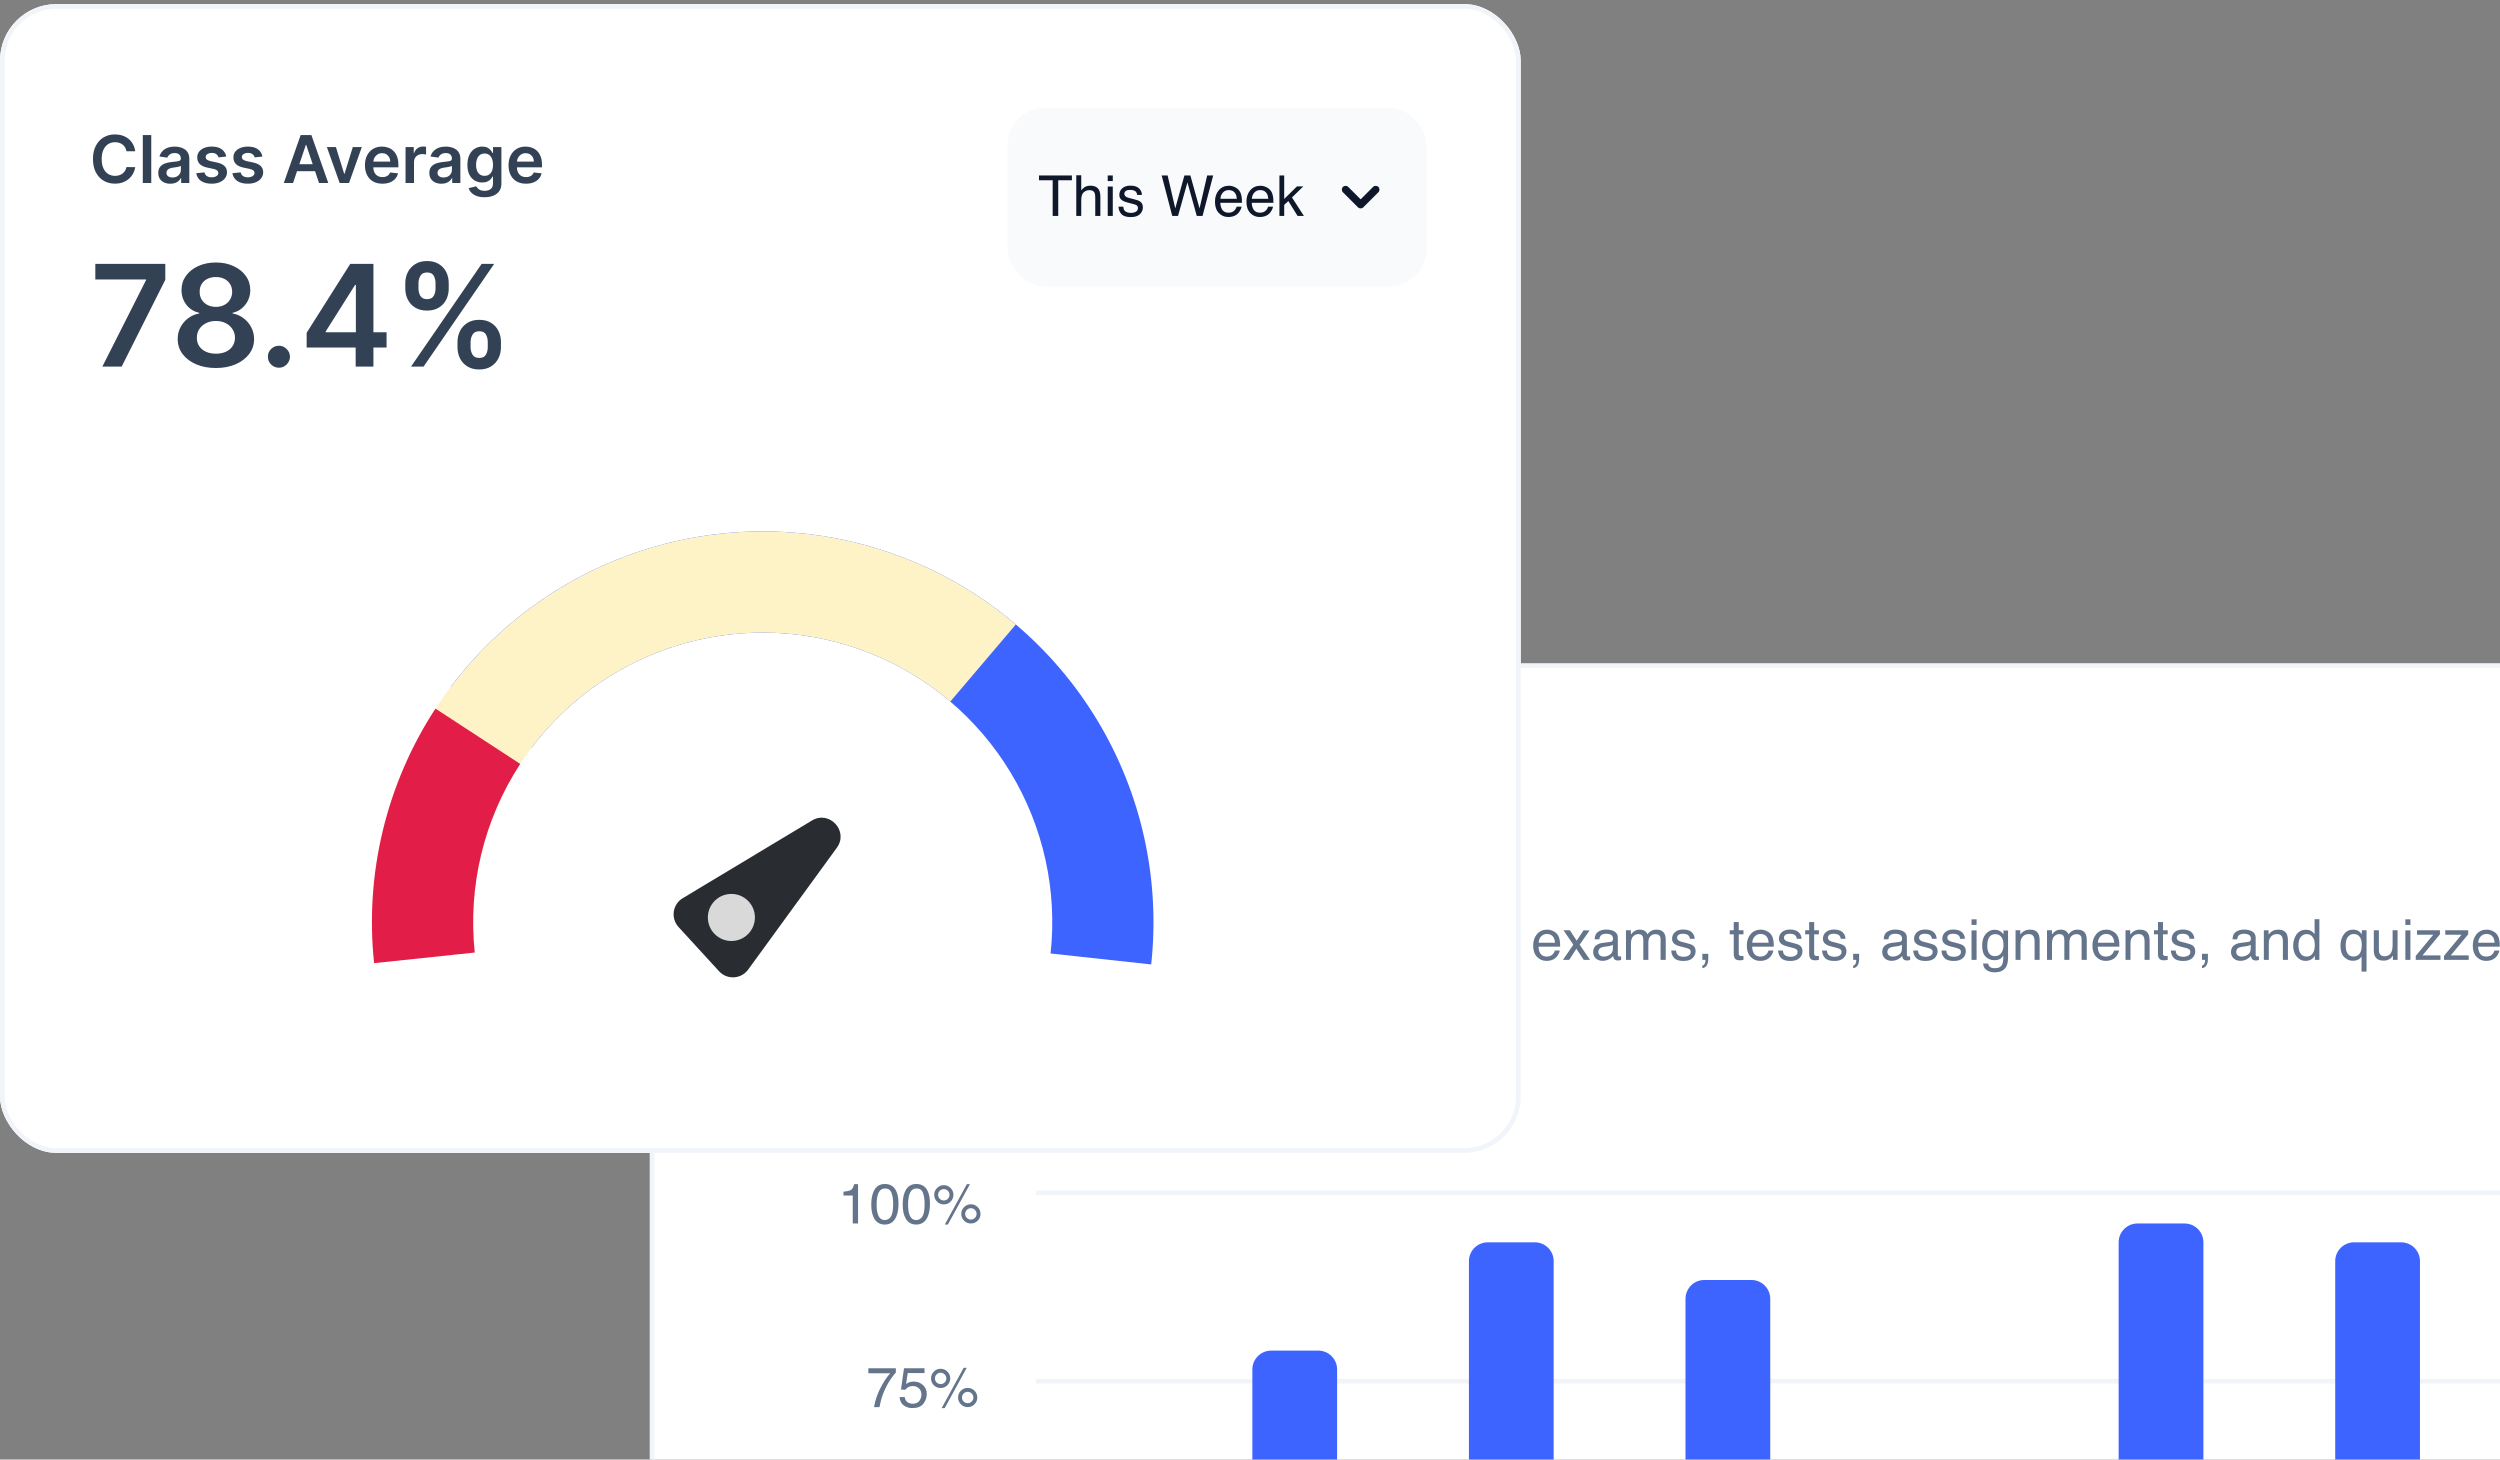 <svg width="531" height="310" viewBox="0 0 531 310" fill="none" xmlns="http://www.w3.org/2000/svg">
<rect x="0" y="0" width="531" height="310" fill="#808080" stroke="none"/>
<rect x="138.5" y="141.369" width="647" height="332" rx="11.5" fill="white"/>
<rect x="138.5" y="141.369" width="647" height="332" rx="11.5" stroke="#F1F5F9"/>
<path d="M161.557 170.233V168.687H169.68V170.233H166.533V178.869H164.704V170.233H161.557ZM172.325 179.023C171.841 179.023 171.406 178.937 171.018 178.765C170.633 178.589 170.328 178.331 170.103 177.989C169.881 177.648 169.77 177.227 169.77 176.726C169.77 176.296 169.849 175.939 170.009 175.657C170.168 175.376 170.385 175.15 170.66 174.981C170.935 174.812 171.245 174.685 171.589 174.599C171.938 174.509 172.297 174.444 172.668 174.405C173.116 174.358 173.479 174.317 173.757 174.28C174.036 174.241 174.238 174.181 174.364 174.101C174.493 174.019 174.558 173.891 174.558 173.719V173.689C174.558 173.314 174.446 173.024 174.224 172.819C174.002 172.613 173.683 172.51 173.265 172.51C172.824 172.51 172.474 172.607 172.216 172.799C171.961 172.991 171.788 173.218 171.699 173.48L170.018 173.241C170.151 172.777 170.37 172.39 170.675 172.078C170.98 171.763 171.353 171.528 171.793 171.372C172.234 171.213 172.721 171.133 173.255 171.133C173.623 171.133 173.989 171.176 174.354 171.263C174.718 171.349 175.051 171.491 175.353 171.69C175.655 171.886 175.897 172.153 176.079 172.491C176.264 172.829 176.357 173.251 176.357 173.758V178.869H174.627V177.82H174.567C174.458 178.032 174.304 178.231 174.105 178.417C173.91 178.599 173.663 178.747 173.364 178.859C173.069 178.969 172.723 179.023 172.325 179.023ZM172.793 177.701C173.154 177.701 173.467 177.63 173.732 177.487C173.997 177.341 174.201 177.149 174.344 176.91C174.49 176.672 174.562 176.412 174.562 176.13V175.23C174.506 175.276 174.41 175.319 174.274 175.359C174.142 175.399 173.992 175.434 173.827 175.464C173.661 175.493 173.497 175.52 173.335 175.543C173.172 175.566 173.031 175.586 172.912 175.603C172.643 175.639 172.403 175.699 172.191 175.782C171.979 175.865 171.812 175.981 171.689 176.13C171.566 176.276 171.505 176.465 171.505 176.697C171.505 177.028 171.626 177.278 171.868 177.447C172.11 177.616 172.418 177.701 172.793 177.701ZM184.202 173.251L182.562 173.43C182.515 173.265 182.434 173.109 182.318 172.963C182.205 172.817 182.053 172.699 181.861 172.61C181.669 172.52 181.433 172.476 181.155 172.476C180.78 172.476 180.465 172.557 180.21 172.719C179.958 172.882 179.834 173.092 179.837 173.351C179.834 173.573 179.915 173.753 180.081 173.893C180.25 174.032 180.528 174.146 180.916 174.236L182.219 174.514C182.941 174.67 183.478 174.917 183.83 175.255C184.184 175.593 184.363 176.035 184.366 176.582C184.363 177.063 184.222 177.487 183.944 177.855C183.669 178.22 183.286 178.505 182.795 178.71C182.305 178.916 181.741 179.018 181.105 179.018C180.17 179.018 179.418 178.823 178.848 178.432C178.278 178.037 177.938 177.489 177.829 176.786L179.584 176.617C179.663 176.962 179.832 177.222 180.091 177.398C180.349 177.573 180.686 177.661 181.1 177.661C181.528 177.661 181.871 177.573 182.129 177.398C182.391 177.222 182.522 177.005 182.522 176.746C182.522 176.528 182.438 176.347 182.268 176.204C182.103 176.062 181.844 175.952 181.493 175.876L180.19 175.603C179.458 175.45 178.916 175.193 178.565 174.832C178.213 174.468 178.039 174.007 178.043 173.45C178.039 172.979 178.167 172.572 178.425 172.227C178.687 171.879 179.05 171.611 179.514 171.422C179.982 171.229 180.52 171.133 181.13 171.133C182.025 171.133 182.729 171.324 183.243 171.705C183.76 172.086 184.08 172.602 184.202 173.251ZM187.491 176.473L187.486 174.3H187.775L190.519 171.233H192.622L189.246 174.991H188.873L187.491 176.473ZM185.85 178.869V168.687H187.65V178.869H185.85ZM190.643 178.869L188.157 175.394L189.37 174.126L192.796 178.869H190.643ZM199.857 173.251L198.216 173.43C198.17 173.265 198.088 173.109 197.972 172.963C197.86 172.817 197.707 172.699 197.515 172.61C197.323 172.52 197.088 172.476 196.809 172.476C196.435 172.476 196.12 172.557 195.865 172.719C195.613 172.882 195.488 173.092 195.492 173.351C195.488 173.573 195.57 173.753 195.735 173.893C195.904 174.032 196.183 174.146 196.57 174.236L197.873 174.514C198.596 174.67 199.133 174.917 199.484 175.255C199.838 175.593 200.017 176.035 200.021 176.582C200.017 177.063 199.877 177.487 199.598 177.855C199.323 178.22 198.94 178.505 198.45 178.71C197.959 178.916 197.396 179.018 196.759 179.018C195.825 179.018 195.072 178.823 194.502 178.432C193.932 178.037 193.593 177.489 193.483 176.786L195.238 176.617C195.318 176.962 195.487 177.222 195.745 177.398C196.004 177.573 196.34 177.661 196.754 177.661C197.182 177.661 197.525 177.573 197.784 177.398C198.045 177.222 198.176 177.005 198.176 176.746C198.176 176.528 198.092 176.347 197.923 176.204C197.757 176.062 197.499 175.952 197.147 175.876L195.845 175.603C195.112 175.45 194.57 175.193 194.219 174.832C193.868 174.468 193.694 174.007 193.697 173.45C193.694 172.979 193.821 172.572 194.08 172.227C194.342 171.879 194.704 171.611 195.169 171.422C195.636 171.229 196.174 171.133 196.784 171.133C197.679 171.133 198.383 171.324 198.897 171.705C199.414 172.086 199.734 172.602 199.857 173.251ZM205.057 178.869V168.687H208.875C209.657 168.687 210.314 168.833 210.844 169.125C211.378 169.416 211.78 169.818 212.052 170.328C212.327 170.835 212.465 171.412 212.465 172.058C212.465 172.711 212.327 173.291 212.052 173.798C211.777 174.305 211.371 174.705 210.834 174.996C210.297 175.285 209.636 175.429 208.85 175.429H206.32V173.912H208.602C209.059 173.912 209.434 173.833 209.725 173.674C210.017 173.515 210.232 173.296 210.372 173.018C210.514 172.739 210.585 172.419 210.585 172.058C210.585 171.697 210.514 171.379 210.372 171.104C210.232 170.828 210.015 170.615 209.72 170.462C209.429 170.306 209.052 170.229 208.592 170.229H206.901V178.869H205.057ZM217.259 179.018C216.493 179.018 215.832 178.859 215.275 178.541C214.721 178.22 214.295 177.765 213.997 177.179C213.699 176.589 213.55 175.894 213.55 175.096C213.55 174.31 213.699 173.621 213.997 173.028C214.299 172.431 214.72 171.967 215.26 171.635C215.8 171.301 216.435 171.133 217.164 171.133C217.635 171.133 218.079 171.21 218.496 171.362C218.917 171.511 219.289 171.743 219.61 172.058C219.935 172.373 220.19 172.774 220.376 173.261C220.561 173.745 220.654 174.322 220.654 174.991V175.543H214.395V174.33H218.929C218.926 173.985 218.851 173.679 218.705 173.41C218.559 173.139 218.356 172.925 218.094 172.769C217.835 172.613 217.534 172.535 217.189 172.535C216.821 172.535 216.498 172.625 216.219 172.804C215.941 172.979 215.724 173.211 215.568 173.5C215.416 173.785 215.338 174.098 215.335 174.439V175.498C215.335 175.943 215.416 176.324 215.578 176.642C215.741 176.957 215.968 177.199 216.259 177.368C216.551 177.533 216.892 177.616 217.283 177.616C217.545 177.616 217.782 177.58 217.994 177.507C218.206 177.431 218.39 177.32 218.546 177.174C218.702 177.028 218.82 176.847 218.899 176.632L220.58 176.821C220.473 177.265 220.271 177.653 219.973 177.984C219.678 178.312 219.3 178.568 218.839 178.75C218.379 178.929 217.852 179.018 217.259 179.018ZM222.177 178.869V171.233H223.922V172.506H224.001C224.14 172.065 224.379 171.725 224.717 171.486C225.059 171.244 225.448 171.123 225.885 171.123C225.985 171.123 226.096 171.128 226.219 171.138C226.345 171.145 226.449 171.157 226.532 171.173V172.829C226.456 172.802 226.335 172.779 226.169 172.759C226.006 172.736 225.849 172.724 225.697 172.724C225.368 172.724 225.073 172.796 224.812 172.938C224.553 173.077 224.349 173.271 224.2 173.52C224.051 173.768 223.976 174.055 223.976 174.38V178.869H222.177ZM230.744 179.018C229.982 179.018 229.327 178.851 228.78 178.516C228.237 178.181 227.817 177.719 227.522 177.129C227.231 176.536 227.085 175.853 227.085 175.081C227.085 174.305 227.234 173.621 227.532 173.028C227.831 172.431 228.252 171.967 228.795 171.635C229.342 171.301 229.988 171.133 230.734 171.133C231.354 171.133 231.902 171.248 232.38 171.476C232.86 171.702 233.243 172.022 233.528 172.436C233.813 172.847 233.975 173.327 234.015 173.878H232.295C232.225 173.51 232.06 173.203 231.798 172.958C231.539 172.709 231.193 172.585 230.759 172.585C230.391 172.585 230.068 172.684 229.789 172.883C229.511 173.079 229.294 173.361 229.138 173.729C228.986 174.096 228.909 174.537 228.909 175.051C228.909 175.571 228.986 176.019 229.138 176.393C229.291 176.765 229.504 177.051 229.779 177.253C230.058 177.452 230.384 177.552 230.759 177.552C231.024 177.552 231.261 177.502 231.47 177.403C231.682 177.3 231.859 177.152 232.002 176.96C232.144 176.768 232.242 176.534 232.295 176.259H234.015C233.972 176.799 233.813 177.278 233.538 177.696C233.263 178.11 232.888 178.435 232.414 178.67C231.94 178.902 231.384 179.018 230.744 179.018ZM238.874 179.018C238.108 179.018 237.447 178.859 236.89 178.541C236.337 178.22 235.911 177.765 235.612 177.179C235.314 176.589 235.165 175.894 235.165 175.096C235.165 174.31 235.314 173.621 235.612 173.028C235.914 172.431 236.335 171.967 236.875 171.635C237.415 171.301 238.05 171.133 238.779 171.133C239.25 171.133 239.694 171.21 240.112 171.362C240.533 171.511 240.904 171.743 241.225 172.058C241.55 172.373 241.805 172.774 241.991 173.261C242.177 173.745 242.269 174.322 242.269 174.991V175.543H236.01V174.33H240.544C240.541 173.985 240.466 173.679 240.32 173.41C240.175 173.139 239.971 172.925 239.709 172.769C239.45 172.613 239.149 172.535 238.804 172.535C238.436 172.535 238.113 172.625 237.835 172.804C237.556 172.979 237.339 173.211 237.183 173.5C237.031 173.785 236.953 174.098 236.95 174.439V175.498C236.95 175.943 237.031 176.324 237.193 176.642C237.356 176.957 237.583 177.199 237.874 177.368C238.166 177.533 238.508 177.616 238.899 177.616C239.16 177.616 239.397 177.58 239.61 177.507C239.822 177.431 240.006 177.32 240.161 177.174C240.317 177.028 240.435 176.847 240.514 176.632L242.195 176.821C242.089 177.265 241.887 177.653 241.588 177.984C241.293 178.312 240.915 178.568 240.455 178.75C239.994 178.929 239.467 179.018 238.874 179.018ZM245.592 174.395V178.869H243.792V171.233H245.512V172.53H245.602C245.777 172.103 246.057 171.763 246.442 171.511C246.83 171.259 247.308 171.133 247.879 171.133C248.406 171.133 248.865 171.246 249.256 171.471C249.65 171.697 249.955 172.023 250.17 172.451C250.389 172.878 250.497 173.397 250.494 174.007V178.869H248.694V174.285C248.694 173.775 248.561 173.376 248.296 173.087C248.034 172.799 247.671 172.655 247.207 172.655C246.893 172.655 246.612 172.724 246.367 172.863C246.125 172.999 245.935 173.197 245.795 173.455C245.66 173.714 245.592 174.027 245.592 174.395ZM256.136 171.233V172.625H251.746V171.233H256.136ZM252.83 169.403H254.63V176.572C254.63 176.814 254.666 177 254.739 177.129C254.816 177.255 254.915 177.341 255.038 177.388C255.16 177.434 255.296 177.457 255.445 177.457C255.558 177.457 255.661 177.449 255.754 177.432C255.85 177.416 255.923 177.401 255.972 177.388L256.276 178.795C256.179 178.828 256.042 178.864 255.863 178.904C255.687 178.944 255.472 178.967 255.217 178.974C254.766 178.987 254.36 178.919 253.999 178.77C253.637 178.617 253.351 178.382 253.138 178.064C252.93 177.746 252.827 177.348 252.83 176.871V169.403ZM259.839 179.023C259.355 179.023 258.919 178.937 258.531 178.765C258.147 178.589 257.842 178.331 257.617 177.989C257.395 177.648 257.284 177.227 257.284 176.726C257.284 176.296 257.363 175.939 257.522 175.657C257.681 175.376 257.898 175.15 258.173 174.981C258.449 174.812 258.758 174.685 259.103 174.599C259.451 174.509 259.811 174.444 260.182 174.405C260.629 174.358 260.992 174.317 261.271 174.28C261.549 174.241 261.751 174.181 261.877 174.101C262.007 174.019 262.071 173.891 262.071 173.719V173.689C262.071 173.314 261.96 173.024 261.738 172.819C261.516 172.613 261.196 172.51 260.779 172.51C260.338 172.51 259.988 172.607 259.73 172.799C259.474 172.991 259.302 173.218 259.213 173.48L257.532 173.241C257.665 172.777 257.883 172.39 258.188 172.078C258.493 171.763 258.866 171.528 259.307 171.372C259.748 171.213 260.235 171.133 260.769 171.133C261.137 171.133 261.503 171.176 261.867 171.263C262.232 171.349 262.565 171.491 262.867 171.69C263.168 171.886 263.41 172.153 263.593 172.491C263.778 172.829 263.871 173.251 263.871 173.758V178.869H262.141V177.82H262.081C261.972 178.032 261.818 178.231 261.619 178.417C261.423 178.599 261.176 178.747 260.878 178.859C260.583 178.969 260.237 179.023 259.839 179.023ZM260.306 177.701C260.668 177.701 260.981 177.63 261.246 177.487C261.511 177.341 261.715 177.149 261.857 176.91C262.003 176.672 262.076 176.412 262.076 176.13V175.23C262.02 175.276 261.924 175.319 261.788 175.359C261.655 175.399 261.506 175.434 261.34 175.464C261.175 175.493 261.011 175.52 260.848 175.543C260.686 175.566 260.545 175.586 260.426 175.603C260.157 175.639 259.917 175.699 259.705 175.782C259.493 175.865 259.325 175.981 259.203 176.13C259.08 176.276 259.019 176.465 259.019 176.697C259.019 177.028 259.14 177.278 259.382 177.447C259.624 177.616 259.932 177.701 260.306 177.701ZM269.002 181.892C268.355 181.892 267.8 181.804 267.336 181.628C266.872 181.456 266.499 181.224 266.218 180.932C265.936 180.641 265.74 180.318 265.631 179.963L267.252 179.57C267.325 179.719 267.431 179.867 267.57 180.013C267.709 180.162 267.896 180.284 268.132 180.381C268.37 180.48 268.67 180.53 269.031 180.53C269.542 180.53 269.964 180.405 270.299 180.157C270.634 179.912 270.801 179.507 270.801 178.944V177.497H270.712C270.619 177.683 270.483 177.873 270.304 178.069C270.128 178.264 269.895 178.428 269.603 178.561C269.315 178.693 268.952 178.76 268.514 178.76C267.928 178.76 267.396 178.622 266.919 178.347C266.445 178.069 266.067 177.654 265.785 177.104C265.507 176.551 265.367 175.858 265.367 175.026C265.367 174.188 265.507 173.48 265.785 172.903C266.067 172.323 266.446 171.884 266.923 171.586C267.401 171.284 267.933 171.133 268.519 171.133C268.967 171.133 269.335 171.21 269.623 171.362C269.915 171.511 270.147 171.692 270.319 171.904C270.491 172.113 270.622 172.31 270.712 172.496H270.811V171.233H272.586V178.993C272.586 179.646 272.43 180.187 272.119 180.614C271.807 181.042 271.381 181.362 270.841 181.574C270.301 181.786 269.688 181.892 269.002 181.892ZM269.017 177.348C269.398 177.348 269.722 177.255 269.991 177.069C270.259 176.884 270.463 176.617 270.602 176.269C270.742 175.921 270.811 175.503 270.811 175.016C270.811 174.536 270.742 174.115 270.602 173.753C270.467 173.392 270.264 173.112 269.996 172.913C269.731 172.711 269.404 172.61 269.017 172.61C268.615 172.61 268.281 172.714 268.012 172.923C267.744 173.132 267.542 173.419 267.406 173.783C267.27 174.144 267.202 174.555 267.202 175.016C267.202 175.483 267.27 175.893 267.406 176.244C267.545 176.592 267.749 176.864 268.017 177.059C268.289 177.252 268.622 177.348 269.017 177.348ZM277.811 179.018C277.046 179.018 276.384 178.859 275.828 178.541C275.274 178.22 274.848 177.765 274.55 177.179C274.252 176.589 274.102 175.894 274.102 175.096C274.102 174.31 274.252 173.621 274.55 173.028C274.852 172.431 275.272 171.967 275.813 171.635C276.353 171.301 276.988 171.133 277.717 171.133C278.187 171.133 278.632 171.21 279.049 171.362C279.47 171.511 279.841 171.743 280.163 172.058C280.488 172.373 280.743 172.774 280.928 173.261C281.114 173.745 281.207 174.322 281.207 174.991V175.543H274.948V174.33H279.482C279.478 173.985 279.404 173.679 279.258 173.41C279.112 173.139 278.908 172.925 278.646 172.769C278.388 172.613 278.086 172.535 277.742 172.535C277.374 172.535 277.051 172.625 276.772 172.804C276.494 172.979 276.277 173.211 276.121 173.5C275.968 173.785 275.891 174.098 275.887 174.439V175.498C275.887 175.943 275.968 176.324 276.131 176.642C276.293 176.957 276.52 177.199 276.812 177.368C277.104 177.533 277.445 177.616 277.836 177.616C278.098 177.616 278.335 177.58 278.547 177.507C278.759 177.431 278.943 177.32 279.099 177.174C279.255 177.028 279.372 176.847 279.452 176.632L281.132 176.821C281.026 177.265 280.824 177.653 280.526 177.984C280.231 178.312 279.853 178.568 279.392 178.75C278.932 178.929 278.405 179.018 277.811 179.018Z" fill="#334155"/>
<line x1="220" y1="253.369" x2="744" y2="253.369" stroke="#F1F5F9"/>
<line x1="220" y1="293.369" x2="744" y2="293.369" stroke="#F1F5F9"/>
<path d="M179.148 253.928V253.119C179.91 253.045 180.441 252.922 180.742 252.75C181.043 252.574 181.268 252.162 181.416 251.514H182.248V259.869H181.123V253.928H179.148ZM187.926 251.479C189.012 251.479 189.797 251.926 190.281 252.82C190.656 253.512 190.844 254.459 190.844 255.662C190.844 256.803 190.674 257.746 190.334 258.492C189.842 259.562 189.037 260.098 187.92 260.098C186.912 260.098 186.162 259.66 185.67 258.785C185.26 258.055 185.055 257.074 185.055 255.844C185.055 254.891 185.178 254.072 185.424 253.389C185.885 252.115 186.719 251.479 187.926 251.479ZM187.914 259.137C188.461 259.137 188.896 258.895 189.221 258.41C189.545 257.926 189.707 257.023 189.707 255.703C189.707 254.75 189.59 253.967 189.355 253.354C189.121 252.736 188.666 252.428 187.99 252.428C187.369 252.428 186.914 252.721 186.625 253.307C186.34 253.889 186.197 254.748 186.197 255.885C186.197 256.74 186.289 257.428 186.473 257.947C186.754 258.74 187.234 259.137 187.914 259.137ZM194.605 251.479C195.691 251.479 196.477 251.926 196.961 252.82C197.336 253.512 197.523 254.459 197.523 255.662C197.523 256.803 197.354 257.746 197.014 258.492C196.521 259.562 195.717 260.098 194.6 260.098C193.592 260.098 192.842 259.66 192.35 258.785C191.939 258.055 191.734 257.074 191.734 255.844C191.734 254.891 191.857 254.072 192.104 253.389C192.564 252.115 193.398 251.479 194.605 251.479ZM194.594 259.137C195.141 259.137 195.576 258.895 195.9 258.41C196.225 257.926 196.387 257.023 196.387 255.703C196.387 254.75 196.27 253.967 196.035 253.354C195.801 252.736 195.346 252.428 194.67 252.428C194.049 252.428 193.594 252.721 193.305 253.307C193.02 253.889 192.877 254.748 192.877 255.885C192.877 256.74 192.969 257.428 193.152 257.947C193.434 258.74 193.914 259.137 194.594 259.137ZM206.219 255.791C206.781 255.791 207.262 255.99 207.66 256.389C208.059 256.787 208.258 257.268 208.258 257.83C208.258 258.393 208.059 258.873 207.66 259.271C207.262 259.67 206.781 259.869 206.219 259.869C205.652 259.869 205.17 259.67 204.771 259.271C204.373 258.873 204.174 258.393 204.174 257.83C204.174 257.268 204.373 256.787 204.771 256.389C205.17 255.99 205.652 255.791 206.219 255.791ZM205.369 251.514H206.02L201.326 260.092H200.676L205.369 251.514ZM200.465 254.982C200.801 254.982 201.086 254.865 201.32 254.631C201.559 254.393 201.678 254.107 201.678 253.775C201.678 253.443 201.559 253.16 201.32 252.926C201.086 252.688 200.801 252.568 200.465 252.568C200.133 252.568 199.848 252.686 199.609 252.92C199.375 253.154 199.258 253.439 199.258 253.775C199.258 254.107 199.375 254.393 199.609 254.631C199.848 254.865 200.133 254.982 200.465 254.982ZM200.465 251.73C201.031 251.73 201.514 251.932 201.912 252.334C202.311 252.732 202.51 253.213 202.51 253.775C202.51 254.338 202.311 254.818 201.912 255.217C201.514 255.615 201.031 255.814 200.465 255.814C199.902 255.814 199.422 255.615 199.023 255.217C198.625 254.818 198.426 254.338 198.426 253.775C198.426 253.213 198.625 252.732 199.023 252.334C199.422 251.932 199.902 251.73 200.465 251.73ZM206.219 259.037C206.551 259.037 206.834 258.92 207.068 258.686C207.307 258.447 207.426 258.162 207.426 257.83C207.426 257.498 207.307 257.215 207.068 256.98C206.834 256.742 206.551 256.623 206.219 256.623C205.883 256.623 205.596 256.742 205.357 256.98C205.123 257.215 205.006 257.498 205.006 257.83C205.006 258.162 205.123 258.447 205.357 258.686C205.596 258.92 205.883 259.037 206.219 259.037Z" fill="#64748B"/>
<path d="M190.275 290.619V291.539C190.006 291.801 189.646 292.256 189.197 292.904C188.752 293.553 188.357 294.252 188.014 295.002C187.674 295.732 187.416 296.398 187.24 297C187.127 297.387 186.98 298.01 186.801 298.869H185.635C185.9 297.268 186.486 295.674 187.393 294.088C187.928 293.158 188.49 292.355 189.08 291.68H184.439V290.619H190.275ZM192.162 296.73C192.232 297.332 192.512 297.748 193 297.979C193.25 298.096 193.539 298.154 193.867 298.154C194.492 298.154 194.955 297.955 195.256 297.557C195.557 297.158 195.707 296.717 195.707 296.232C195.707 295.646 195.527 295.193 195.168 294.873C194.812 294.553 194.385 294.393 193.885 294.393C193.521 294.393 193.209 294.463 192.947 294.604C192.689 294.744 192.469 294.939 192.285 295.189L191.371 295.137L192.01 290.619H196.369V291.639H192.801L192.443 293.971C192.639 293.822 192.824 293.711 193 293.637C193.312 293.508 193.674 293.443 194.084 293.443C194.854 293.443 195.506 293.691 196.041 294.188C196.576 294.684 196.844 295.312 196.844 296.074C196.844 296.867 196.598 297.566 196.105 298.172C195.617 298.777 194.836 299.08 193.762 299.08C193.078 299.08 192.473 298.889 191.945 298.506C191.422 298.119 191.129 297.527 191.066 296.73H192.162ZM205.539 294.791C206.102 294.791 206.582 294.99 206.98 295.389C207.379 295.787 207.578 296.268 207.578 296.83C207.578 297.393 207.379 297.873 206.98 298.271C206.582 298.67 206.102 298.869 205.539 298.869C204.973 298.869 204.49 298.67 204.092 298.271C203.693 297.873 203.494 297.393 203.494 296.83C203.494 296.268 203.693 295.787 204.092 295.389C204.49 294.99 204.973 294.791 205.539 294.791ZM204.689 290.514H205.34L200.646 299.092H199.996L204.689 290.514ZM199.785 293.982C200.121 293.982 200.406 293.865 200.641 293.631C200.879 293.393 200.998 293.107 200.998 292.775C200.998 292.443 200.879 292.16 200.641 291.926C200.406 291.688 200.121 291.568 199.785 291.568C199.453 291.568 199.168 291.686 198.93 291.92C198.695 292.154 198.578 292.439 198.578 292.775C198.578 293.107 198.695 293.393 198.93 293.631C199.168 293.865 199.453 293.982 199.785 293.982ZM199.785 290.73C200.352 290.73 200.834 290.932 201.232 291.334C201.631 291.732 201.83 292.213 201.83 292.775C201.83 293.338 201.631 293.818 201.232 294.217C200.834 294.615 200.352 294.814 199.785 294.814C199.223 294.814 198.742 294.615 198.344 294.217C197.945 293.818 197.746 293.338 197.746 292.775C197.746 292.213 197.945 291.732 198.344 291.334C198.742 290.932 199.223 290.73 199.785 290.73ZM205.539 298.037C205.871 298.037 206.154 297.92 206.389 297.686C206.627 297.447 206.746 297.162 206.746 296.83C206.746 296.498 206.627 296.215 206.389 295.98C206.154 295.742 205.871 295.623 205.539 295.623C205.203 295.623 204.916 295.742 204.678 295.98C204.443 296.215 204.326 296.498 204.326 296.83C204.326 297.162 204.443 297.447 204.678 297.686C204.916 297.92 205.203 298.037 205.539 298.037Z" fill="#64748B"/>
<path d="M266 290.869C266 288.66 267.791 286.869 270 286.869H280C282.209 286.869 284 288.66 284 290.869V412.869H266V290.869Z" fill="#3E64FF"/>
<path d="M312 267.869C312 265.66 313.791 263.869 316 263.869H326C328.209 263.869 330 265.66 330 267.869V412.869H312V267.869Z" fill="#3E64FF"/>
<path d="M358 275.869C358 273.66 359.791 271.869 362 271.869H372C374.209 271.869 376 273.66 376 275.869V412.869H358V275.869Z" fill="#3E64FF"/>
<path d="M450 263.869C450 261.66 451.791 259.869 454 259.869H464C466.209 259.869 468 261.66 468 263.869V412.869H450V263.869Z" fill="#3E64FF"/>
<path d="M496 267.869C496 265.66 497.791 263.869 500 263.869H510C512.209 263.869 514 265.66 514 267.869V412.869H496V267.869Z" fill="#3E64FF"/>
<path d="M166.332 200.342L165.025 196.539L163.637 200.342H166.332ZM164.416 195.262H165.734L168.857 203.869H167.58L166.707 201.291H163.303L162.371 203.869H161.176L164.416 195.262ZM174.881 197.412C175.588 197.412 176.162 197.584 176.604 197.928C177.049 198.271 177.316 198.863 177.406 199.703H176.381C176.318 199.316 176.176 198.996 175.953 198.742C175.73 198.484 175.373 198.355 174.881 198.355C174.209 198.355 173.729 198.684 173.439 199.34C173.252 199.766 173.158 200.291 173.158 200.916C173.158 201.545 173.291 202.074 173.557 202.504C173.822 202.934 174.24 203.148 174.811 203.148C175.248 203.148 175.594 203.016 175.848 202.75C176.105 202.48 176.283 202.113 176.381 201.648H177.406C177.289 202.48 176.996 203.09 176.527 203.477C176.059 203.859 175.459 204.051 174.729 204.051C173.908 204.051 173.254 203.752 172.766 203.154C172.277 202.553 172.033 201.803 172.033 200.904C172.033 199.803 172.301 198.945 172.836 198.332C173.371 197.719 174.053 197.412 174.881 197.412ZM179.516 197.594V201.76C179.516 202.08 179.566 202.342 179.668 202.545C179.855 202.92 180.205 203.107 180.717 203.107C181.451 203.107 181.951 202.779 182.217 202.123C182.361 201.771 182.434 201.289 182.434 200.676V197.594H183.488V203.869H182.492L182.504 202.943C182.367 203.182 182.197 203.383 181.994 203.547C181.592 203.875 181.104 204.039 180.529 204.039C179.635 204.039 179.025 203.74 178.701 203.143C178.525 202.822 178.438 202.395 178.438 201.859V197.594H179.516ZM185.141 197.594H186.184V198.484C186.434 198.176 186.66 197.951 186.863 197.811C187.211 197.572 187.605 197.453 188.047 197.453C188.547 197.453 188.949 197.576 189.254 197.822C189.426 197.963 189.582 198.17 189.723 198.443C189.957 198.107 190.232 197.859 190.549 197.699C190.865 197.535 191.221 197.453 191.615 197.453C192.459 197.453 193.033 197.758 193.338 198.367C193.502 198.695 193.584 199.137 193.584 199.691V203.869H192.488V199.51C192.488 199.092 192.383 198.805 192.172 198.648C191.965 198.492 191.711 198.414 191.41 198.414C190.996 198.414 190.639 198.553 190.338 198.83C190.041 199.107 189.893 199.57 189.893 200.219V203.869H188.82V199.773C188.82 199.348 188.77 199.037 188.668 198.842C188.508 198.549 188.209 198.402 187.771 198.402C187.373 198.402 187.01 198.557 186.682 198.865C186.357 199.174 186.195 199.732 186.195 200.541V203.869H185.141V197.594ZM196.191 197.594V201.76C196.191 202.08 196.242 202.342 196.344 202.545C196.531 202.92 196.881 203.107 197.393 203.107C198.127 203.107 198.627 202.779 198.893 202.123C199.037 201.771 199.109 201.289 199.109 200.676V197.594H200.164V203.869H199.168L199.18 202.943C199.043 203.182 198.873 203.383 198.67 203.547C198.268 203.875 197.779 204.039 197.205 204.039C196.311 204.039 195.701 203.74 195.377 203.143C195.201 202.822 195.113 202.395 195.113 201.859V197.594H196.191ZM201.846 195.262H202.9V203.869H201.846V195.262ZM205.297 202.199C205.297 202.504 205.408 202.744 205.631 202.92C205.854 203.096 206.117 203.184 206.422 203.184C206.793 203.184 207.152 203.098 207.5 202.926C208.086 202.641 208.379 202.174 208.379 201.525V200.676C208.25 200.758 208.084 200.826 207.881 200.881C207.678 200.936 207.479 200.975 207.283 200.998L206.645 201.08C206.262 201.131 205.975 201.211 205.783 201.32C205.459 201.504 205.297 201.797 205.297 202.199ZM207.852 200.066C208.094 200.035 208.256 199.934 208.338 199.762C208.385 199.668 208.408 199.533 208.408 199.357C208.408 198.998 208.279 198.738 208.021 198.578C207.768 198.414 207.402 198.332 206.926 198.332C206.375 198.332 205.984 198.48 205.754 198.777C205.625 198.941 205.541 199.186 205.502 199.51H204.518C204.537 198.736 204.787 198.199 205.268 197.898C205.752 197.594 206.312 197.441 206.949 197.441C207.688 197.441 208.287 197.582 208.748 197.863C209.205 198.145 209.434 198.582 209.434 199.176V202.791C209.434 202.9 209.455 202.988 209.498 203.055C209.545 203.121 209.641 203.154 209.785 203.154C209.832 203.154 209.885 203.152 209.943 203.148C210.002 203.141 210.064 203.131 210.131 203.119V203.898C209.967 203.945 209.842 203.975 209.756 203.986C209.67 203.998 209.553 204.004 209.404 204.004C209.041 204.004 208.777 203.875 208.613 203.617C208.527 203.48 208.467 203.287 208.432 203.037C208.217 203.318 207.908 203.562 207.506 203.77C207.104 203.977 206.66 204.08 206.176 204.08C205.594 204.08 205.117 203.904 204.746 203.553C204.379 203.197 204.195 202.754 204.195 202.223C204.195 201.641 204.377 201.189 204.74 200.869C205.104 200.549 205.58 200.352 206.17 200.277L207.852 200.066ZM211.379 195.842H212.445V197.594H213.447V198.455H212.445V202.551C212.445 202.77 212.52 202.916 212.668 202.99C212.75 203.033 212.887 203.055 213.078 203.055C213.129 203.055 213.184 203.055 213.242 203.055C213.301 203.051 213.369 203.045 213.447 203.037V203.869C213.326 203.904 213.199 203.93 213.066 203.945C212.938 203.961 212.797 203.969 212.645 203.969C212.152 203.969 211.818 203.844 211.643 203.594C211.467 203.34 211.379 203.012 211.379 202.609V198.455H210.529V197.594H211.379V195.842ZM214.508 197.623H215.58V203.869H214.508V197.623ZM214.508 195.262H215.58V196.457H214.508V195.262ZM217.695 197.594L219.371 202.703L221.123 197.594H222.277L219.91 203.869H218.785L216.471 197.594H217.695ZM225.793 197.453C226.238 197.453 226.67 197.559 227.088 197.77C227.506 197.977 227.824 198.246 228.043 198.578C228.254 198.895 228.395 199.264 228.465 199.686C228.527 199.975 228.559 200.436 228.559 201.068H223.959C223.979 201.705 224.129 202.217 224.41 202.604C224.691 202.986 225.127 203.178 225.717 203.178C226.268 203.178 226.707 202.996 227.035 202.633C227.223 202.422 227.355 202.178 227.434 201.9H228.471C228.443 202.131 228.352 202.389 228.195 202.674C228.043 202.955 227.871 203.186 227.68 203.365C227.359 203.678 226.963 203.889 226.49 203.998C226.236 204.061 225.949 204.092 225.629 204.092C224.848 204.092 224.186 203.809 223.643 203.242C223.1 202.672 222.828 201.875 222.828 200.852C222.828 199.844 223.102 199.025 223.648 198.396C224.195 197.768 224.91 197.453 225.793 197.453ZM227.475 200.23C227.432 199.773 227.332 199.408 227.176 199.135C226.887 198.627 226.404 198.373 225.729 198.373C225.244 198.373 224.838 198.549 224.51 198.9C224.182 199.248 224.008 199.691 223.988 200.23H227.475ZM235.689 203.189C236.389 203.189 236.867 202.926 237.125 202.398C237.387 201.867 237.518 201.277 237.518 200.629C237.518 200.043 237.424 199.566 237.236 199.199C236.939 198.621 236.428 198.332 235.701 198.332C235.057 198.332 234.588 198.578 234.295 199.07C234.002 199.562 233.855 200.156 233.855 200.852C233.855 201.52 234.002 202.076 234.295 202.521C234.588 202.967 235.053 203.189 235.689 203.189ZM235.73 197.412C236.539 197.412 237.223 197.682 237.781 198.221C238.34 198.76 238.619 199.553 238.619 200.6C238.619 201.611 238.373 202.447 237.881 203.107C237.389 203.768 236.625 204.098 235.59 204.098C234.727 204.098 234.041 203.807 233.533 203.225C233.025 202.639 232.771 201.854 232.771 200.869C232.771 199.814 233.039 198.975 233.574 198.35C234.109 197.725 234.828 197.412 235.73 197.412ZM240.143 196.639C240.158 196.201 240.234 195.881 240.371 195.678C240.617 195.318 241.092 195.139 241.795 195.139C241.861 195.139 241.93 195.141 242 195.145C242.07 195.148 242.15 195.154 242.24 195.162V196.123C242.131 196.115 242.051 196.111 242 196.111C241.953 196.107 241.908 196.105 241.865 196.105C241.545 196.105 241.354 196.189 241.291 196.357C241.229 196.521 241.197 196.943 241.197 197.623H242.24V198.455H241.186V203.869H240.143V198.455H239.27V197.623H240.143V196.639ZM250.479 197.594H251.645C251.496 197.996 251.166 198.914 250.654 200.348C250.271 201.426 249.951 202.305 249.693 202.984C249.084 204.586 248.654 205.562 248.404 205.914C248.154 206.266 247.725 206.441 247.115 206.441C246.967 206.441 246.852 206.436 246.77 206.424C246.691 206.412 246.594 206.391 246.477 206.359V205.398C246.66 205.449 246.793 205.48 246.875 205.492C246.957 205.504 247.029 205.51 247.092 205.51C247.287 205.51 247.43 205.477 247.52 205.41C247.613 205.348 247.691 205.27 247.754 205.176C247.773 205.145 247.844 204.984 247.965 204.695C248.086 204.406 248.174 204.191 248.229 204.051L245.908 197.594H247.104L248.785 202.703L250.479 197.594ZM255.049 203.189C255.748 203.189 256.227 202.926 256.484 202.398C256.746 201.867 256.877 201.277 256.877 200.629C256.877 200.043 256.783 199.566 256.596 199.199C256.299 198.621 255.787 198.332 255.061 198.332C254.416 198.332 253.947 198.578 253.654 199.07C253.361 199.562 253.215 200.156 253.215 200.852C253.215 201.52 253.361 202.076 253.654 202.521C253.947 202.967 254.412 203.189 255.049 203.189ZM255.09 197.412C255.898 197.412 256.582 197.682 257.141 198.221C257.699 198.76 257.979 199.553 257.979 200.6C257.979 201.611 257.732 202.447 257.24 203.107C256.748 203.768 255.984 204.098 254.949 204.098C254.086 204.098 253.4 203.807 252.893 203.225C252.385 202.639 252.131 201.854 252.131 200.869C252.131 199.814 252.398 198.975 252.934 198.35C253.469 197.725 254.188 197.412 255.09 197.412ZM260.293 197.594V201.76C260.293 202.08 260.344 202.342 260.445 202.545C260.633 202.92 260.982 203.107 261.494 203.107C262.229 203.107 262.729 202.779 262.994 202.123C263.139 201.771 263.211 201.289 263.211 200.676V197.594H264.266V203.869H263.27L263.281 202.943C263.145 203.182 262.975 203.383 262.771 203.547C262.369 203.875 261.881 204.039 261.307 204.039C260.412 204.039 259.803 203.74 259.479 203.143C259.303 202.822 259.215 202.395 259.215 201.859V197.594H260.293ZM265.947 197.594H266.949V198.678C267.031 198.467 267.232 198.211 267.553 197.91C267.873 197.605 268.242 197.453 268.66 197.453C268.68 197.453 268.713 197.455 268.76 197.459C268.807 197.463 268.887 197.471 269 197.482V198.596C268.938 198.584 268.879 198.576 268.824 198.572C268.773 198.568 268.717 198.566 268.654 198.566C268.123 198.566 267.715 198.738 267.43 199.082C267.145 199.422 267.002 199.814 267.002 200.26V203.869H265.947V197.594ZM275.469 197.482C275.961 197.482 276.391 197.604 276.758 197.846C276.957 197.982 277.16 198.182 277.367 198.443V197.652H278.34V203.359C278.34 204.156 278.223 204.785 277.988 205.246C277.551 206.098 276.725 206.523 275.51 206.523C274.834 206.523 274.266 206.371 273.805 206.066C273.344 205.766 273.086 205.293 273.031 204.648H274.104C274.154 204.93 274.256 205.146 274.408 205.299C274.646 205.533 275.021 205.65 275.533 205.65C276.342 205.65 276.871 205.365 277.121 204.795C277.27 204.459 277.338 203.859 277.326 202.996C277.115 203.316 276.861 203.555 276.564 203.711C276.268 203.867 275.875 203.945 275.387 203.945C274.707 203.945 274.111 203.705 273.6 203.225C273.092 202.74 272.838 201.941 272.838 200.828C272.838 199.777 273.094 198.957 273.605 198.367C274.121 197.777 274.742 197.482 275.469 197.482ZM277.367 200.705C277.367 199.928 277.207 199.352 276.887 198.977C276.566 198.602 276.158 198.414 275.662 198.414C274.92 198.414 274.412 198.762 274.139 199.457C273.994 199.828 273.922 200.314 273.922 200.916C273.922 201.623 274.064 202.162 274.35 202.533C274.639 202.9 275.025 203.084 275.51 203.084C276.268 203.084 276.801 202.742 277.109 202.059C277.281 201.672 277.367 201.221 277.367 200.705ZM279.963 197.594H280.965V198.678C281.047 198.467 281.248 198.211 281.568 197.91C281.889 197.605 282.258 197.453 282.676 197.453C282.695 197.453 282.729 197.455 282.775 197.459C282.822 197.463 282.902 197.471 283.016 197.482V198.596C282.953 198.584 282.895 198.576 282.84 198.572C282.789 198.568 282.732 198.566 282.67 198.566C282.139 198.566 281.73 198.738 281.445 199.082C281.16 199.422 281.018 199.814 281.018 200.26V203.869H279.963V197.594ZM284.738 202.199C284.738 202.504 284.85 202.744 285.072 202.92C285.295 203.096 285.559 203.184 285.863 203.184C286.234 203.184 286.594 203.098 286.941 202.926C287.527 202.641 287.82 202.174 287.82 201.525V200.676C287.691 200.758 287.525 200.826 287.322 200.881C287.119 200.936 286.92 200.975 286.725 200.998L286.086 201.08C285.703 201.131 285.416 201.211 285.225 201.32C284.9 201.504 284.738 201.797 284.738 202.199ZM287.293 200.066C287.535 200.035 287.697 199.934 287.779 199.762C287.826 199.668 287.85 199.533 287.85 199.357C287.85 198.998 287.721 198.738 287.463 198.578C287.209 198.414 286.844 198.332 286.367 198.332C285.816 198.332 285.426 198.48 285.195 198.777C285.066 198.941 284.982 199.186 284.943 199.51H283.959C283.979 198.736 284.229 198.199 284.709 197.898C285.193 197.594 285.754 197.441 286.391 197.441C287.129 197.441 287.729 197.582 288.189 197.863C288.646 198.145 288.875 198.582 288.875 199.176V202.791C288.875 202.9 288.896 202.988 288.939 203.055C288.986 203.121 289.082 203.154 289.227 203.154C289.273 203.154 289.326 203.152 289.385 203.148C289.443 203.141 289.506 203.131 289.572 203.119V203.898C289.408 203.945 289.283 203.975 289.197 203.986C289.111 203.998 288.994 204.004 288.846 204.004C288.482 204.004 288.219 203.875 288.055 203.617C287.969 203.48 287.908 203.287 287.873 203.037C287.658 203.318 287.35 203.562 286.947 203.77C286.545 203.977 286.102 204.08 285.617 204.08C285.035 204.08 284.559 203.904 284.188 203.553C283.82 203.197 283.637 202.754 283.637 202.223C283.637 201.641 283.818 201.189 284.182 200.869C284.545 200.549 285.021 200.352 285.611 200.277L287.293 200.066ZM291.277 200.805C291.277 201.477 291.42 202.039 291.705 202.492C291.99 202.945 292.447 203.172 293.076 203.172C293.564 203.172 293.965 202.963 294.277 202.545C294.594 202.123 294.752 201.52 294.752 200.734C294.752 199.941 294.59 199.355 294.266 198.977C293.941 198.594 293.541 198.402 293.064 198.402C292.533 198.402 292.102 198.605 291.77 199.012C291.441 199.418 291.277 200.016 291.277 200.805ZM292.865 197.482C293.346 197.482 293.748 197.584 294.072 197.787C294.26 197.904 294.473 198.109 294.711 198.402V195.232H295.725V203.869H294.775V202.996C294.529 203.383 294.238 203.662 293.902 203.834C293.566 204.006 293.182 204.092 292.748 204.092C292.049 204.092 291.443 203.799 290.932 203.213C290.42 202.623 290.164 201.84 290.164 200.863C290.164 199.949 290.396 199.158 290.861 198.49C291.33 197.818 291.998 197.482 292.865 197.482ZM299.902 197.453C300.348 197.453 300.779 197.559 301.197 197.77C301.615 197.977 301.934 198.246 302.152 198.578C302.363 198.895 302.504 199.264 302.574 199.686C302.637 199.975 302.668 200.436 302.668 201.068H298.068C298.088 201.705 298.238 202.217 298.52 202.604C298.801 202.986 299.236 203.178 299.826 203.178C300.377 203.178 300.816 202.996 301.145 202.633C301.332 202.422 301.465 202.178 301.543 201.9H302.58C302.553 202.131 302.461 202.389 302.305 202.674C302.152 202.955 301.98 203.186 301.789 203.365C301.469 203.678 301.072 203.889 300.6 203.998C300.346 204.061 300.059 204.092 299.738 204.092C298.957 204.092 298.295 203.809 297.752 203.242C297.209 202.672 296.938 201.875 296.938 200.852C296.938 199.844 297.211 199.025 297.758 198.396C298.305 197.768 299.02 197.453 299.902 197.453ZM301.584 200.23C301.541 199.773 301.441 199.408 301.285 199.135C300.996 198.627 300.514 198.373 299.838 198.373C299.354 198.373 298.947 198.549 298.619 198.9C298.291 199.248 298.117 199.691 298.098 200.23H301.584ZM304.596 201.9C304.627 202.252 304.715 202.521 304.859 202.709C305.125 203.049 305.586 203.219 306.242 203.219C306.633 203.219 306.977 203.135 307.273 202.967C307.57 202.795 307.719 202.531 307.719 202.176C307.719 201.906 307.6 201.701 307.361 201.561C307.209 201.475 306.908 201.375 306.459 201.262L305.621 201.051C305.086 200.918 304.691 200.77 304.438 200.605C303.984 200.32 303.758 199.926 303.758 199.422C303.758 198.828 303.971 198.348 304.396 197.98C304.826 197.613 305.402 197.43 306.125 197.43C307.07 197.43 307.752 197.707 308.17 198.262C308.432 198.613 308.559 198.992 308.551 199.398H307.555C307.535 199.16 307.451 198.943 307.303 198.748C307.061 198.471 306.641 198.332 306.043 198.332C305.645 198.332 305.342 198.408 305.135 198.561C304.932 198.713 304.83 198.914 304.83 199.164C304.83 199.438 304.965 199.656 305.234 199.82C305.391 199.918 305.621 200.004 305.926 200.078L306.623 200.248C307.381 200.432 307.889 200.609 308.146 200.781C308.557 201.051 308.762 201.475 308.762 202.053C308.762 202.611 308.549 203.094 308.123 203.5C307.701 203.906 307.057 204.109 306.189 204.109C305.256 204.109 304.594 203.898 304.203 203.477C303.816 203.051 303.609 202.525 303.582 201.9H304.596ZM313.309 197.623H314.381V203.869H313.309V197.623ZM313.309 195.262H314.381V196.457H313.309V195.262ZM315.98 197.594H316.982V198.484C317.279 198.117 317.594 197.854 317.926 197.693C318.258 197.533 318.627 197.453 319.033 197.453C319.924 197.453 320.525 197.764 320.838 198.385C321.01 198.725 321.096 199.211 321.096 199.844V203.869H320.023V199.914C320.023 199.531 319.967 199.223 319.854 198.988C319.666 198.598 319.326 198.402 318.834 198.402C318.584 198.402 318.379 198.428 318.219 198.479C317.93 198.564 317.676 198.736 317.457 198.994C317.281 199.201 317.166 199.416 317.111 199.639C317.061 199.857 317.035 200.172 317.035 200.582V203.869H315.98V197.594ZM328.613 197.453C329.059 197.453 329.49 197.559 329.908 197.77C330.326 197.977 330.645 198.246 330.863 198.578C331.074 198.895 331.215 199.264 331.285 199.686C331.348 199.975 331.379 200.436 331.379 201.068H326.779C326.799 201.705 326.949 202.217 327.23 202.604C327.512 202.986 327.947 203.178 328.537 203.178C329.088 203.178 329.527 202.996 329.855 202.633C330.043 202.422 330.176 202.178 330.254 201.9H331.291C331.264 202.131 331.172 202.389 331.016 202.674C330.863 202.955 330.691 203.186 330.5 203.365C330.18 203.678 329.783 203.889 329.311 203.998C329.057 204.061 328.77 204.092 328.449 204.092C327.668 204.092 327.006 203.809 326.463 203.242C325.92 202.672 325.648 201.875 325.648 200.852C325.648 199.844 325.922 199.025 326.469 198.396C327.016 197.768 327.73 197.453 328.613 197.453ZM330.295 200.23C330.252 199.773 330.152 199.408 329.996 199.135C329.707 198.627 329.225 198.373 328.549 198.373C328.064 198.373 327.658 198.549 327.33 198.9C327.002 199.248 326.828 199.691 326.809 200.23H330.295ZM332.082 197.594H333.447L334.889 199.803L336.348 197.594L337.631 197.623L335.516 200.652L337.725 203.869H336.377L334.818 201.514L333.307 203.869H331.971L334.18 200.652L332.082 197.594ZM339.488 202.199C339.488 202.504 339.6 202.744 339.822 202.92C340.045 203.096 340.309 203.184 340.613 203.184C340.984 203.184 341.344 203.098 341.691 202.926C342.277 202.641 342.57 202.174 342.57 201.525V200.676C342.441 200.758 342.275 200.826 342.072 200.881C341.869 200.936 341.67 200.975 341.475 200.998L340.836 201.08C340.453 201.131 340.166 201.211 339.975 201.32C339.65 201.504 339.488 201.797 339.488 202.199ZM342.043 200.066C342.285 200.035 342.447 199.934 342.529 199.762C342.576 199.668 342.6 199.533 342.6 199.357C342.6 198.998 342.471 198.738 342.213 198.578C341.959 198.414 341.594 198.332 341.117 198.332C340.566 198.332 340.176 198.48 339.945 198.777C339.816 198.941 339.732 199.186 339.693 199.51H338.709C338.729 198.736 338.979 198.199 339.459 197.898C339.943 197.594 340.504 197.441 341.141 197.441C341.879 197.441 342.479 197.582 342.939 197.863C343.396 198.145 343.625 198.582 343.625 199.176V202.791C343.625 202.9 343.646 202.988 343.689 203.055C343.736 203.121 343.832 203.154 343.977 203.154C344.023 203.154 344.076 203.152 344.135 203.148C344.193 203.141 344.256 203.131 344.322 203.119V203.898C344.158 203.945 344.033 203.975 343.947 203.986C343.861 203.998 343.744 204.004 343.596 204.004C343.232 204.004 342.969 203.875 342.805 203.617C342.719 203.48 342.658 203.287 342.623 203.037C342.408 203.318 342.1 203.562 341.697 203.77C341.295 203.977 340.852 204.08 340.367 204.08C339.785 204.08 339.309 203.904 338.938 203.553C338.57 203.197 338.387 202.754 338.387 202.223C338.387 201.641 338.568 201.189 338.932 200.869C339.295 200.549 339.771 200.352 340.361 200.277L342.043 200.066ZM345.359 197.594H346.402V198.484C346.652 198.176 346.879 197.951 347.082 197.811C347.43 197.572 347.824 197.453 348.266 197.453C348.766 197.453 349.168 197.576 349.473 197.822C349.645 197.963 349.801 198.17 349.941 198.443C350.176 198.107 350.451 197.859 350.768 197.699C351.084 197.535 351.439 197.453 351.834 197.453C352.678 197.453 353.252 197.758 353.557 198.367C353.721 198.695 353.803 199.137 353.803 199.691V203.869H352.707V199.51C352.707 199.092 352.602 198.805 352.391 198.648C352.184 198.492 351.93 198.414 351.629 198.414C351.215 198.414 350.857 198.553 350.557 198.83C350.26 199.107 350.111 199.57 350.111 200.219V203.869H349.039V199.773C349.039 199.348 348.988 199.037 348.887 198.842C348.727 198.549 348.428 198.402 347.99 198.402C347.592 198.402 347.229 198.557 346.9 198.865C346.576 199.174 346.414 199.732 346.414 200.541V203.869H345.359V197.594ZM355.982 201.9C356.014 202.252 356.102 202.521 356.246 202.709C356.512 203.049 356.973 203.219 357.629 203.219C358.02 203.219 358.363 203.135 358.66 202.967C358.957 202.795 359.105 202.531 359.105 202.176C359.105 201.906 358.986 201.701 358.748 201.561C358.596 201.475 358.295 201.375 357.846 201.262L357.008 201.051C356.473 200.918 356.078 200.77 355.824 200.605C355.371 200.32 355.145 199.926 355.145 199.422C355.145 198.828 355.357 198.348 355.783 197.98C356.213 197.613 356.789 197.43 357.512 197.43C358.457 197.43 359.139 197.707 359.557 198.262C359.818 198.613 359.945 198.992 359.938 199.398H358.941C358.922 199.16 358.838 198.943 358.689 198.748C358.447 198.471 358.027 198.332 357.43 198.332C357.031 198.332 356.729 198.408 356.521 198.561C356.318 198.713 356.217 198.914 356.217 199.164C356.217 199.438 356.352 199.656 356.621 199.82C356.777 199.918 357.008 200.004 357.312 200.078L358.01 200.248C358.768 200.432 359.275 200.609 359.533 200.781C359.943 201.051 360.148 201.475 360.148 202.053C360.148 202.611 359.936 203.094 359.51 203.5C359.088 203.906 358.443 204.109 357.576 204.109C356.643 204.109 355.98 203.898 355.59 203.477C355.203 203.051 354.996 202.525 354.969 201.9H355.982ZM361.578 205.094C361.848 205.047 362.037 204.857 362.146 204.525C362.205 204.35 362.234 204.18 362.234 204.016C362.234 203.988 362.232 203.963 362.229 203.939C362.229 203.92 362.225 203.896 362.217 203.869H361.578V202.592H362.832V203.775C362.832 204.24 362.738 204.648 362.551 205C362.363 205.352 362.039 205.568 361.578 205.65V205.094ZM368.246 195.842H369.312V197.594H370.314V198.455H369.312V202.551C369.312 202.77 369.387 202.916 369.535 202.99C369.617 203.033 369.754 203.055 369.945 203.055C369.996 203.055 370.051 203.055 370.109 203.055C370.168 203.051 370.236 203.045 370.314 203.037V203.869C370.193 203.904 370.066 203.93 369.934 203.945C369.805 203.961 369.664 203.969 369.512 203.969C369.02 203.969 368.686 203.844 368.51 203.594C368.334 203.34 368.246 203.012 368.246 202.609V198.455H367.396V197.594H368.246V195.842ZM373.988 197.453C374.434 197.453 374.865 197.559 375.283 197.77C375.701 197.977 376.02 198.246 376.238 198.578C376.449 198.895 376.59 199.264 376.66 199.686C376.723 199.975 376.754 200.436 376.754 201.068H372.154C372.174 201.705 372.324 202.217 372.605 202.604C372.887 202.986 373.322 203.178 373.912 203.178C374.463 203.178 374.902 202.996 375.23 202.633C375.418 202.422 375.551 202.178 375.629 201.9H376.666C376.639 202.131 376.547 202.389 376.391 202.674C376.238 202.955 376.066 203.186 375.875 203.365C375.555 203.678 375.158 203.889 374.686 203.998C374.432 204.061 374.145 204.092 373.824 204.092C373.043 204.092 372.381 203.809 371.838 203.242C371.295 202.672 371.023 201.875 371.023 200.852C371.023 199.844 371.297 199.025 371.844 198.396C372.391 197.768 373.105 197.453 373.988 197.453ZM375.67 200.23C375.627 199.773 375.527 199.408 375.371 199.135C375.082 198.627 374.6 198.373 373.924 198.373C373.439 198.373 373.033 198.549 372.705 198.9C372.377 199.248 372.203 199.691 372.184 200.23H375.67ZM378.682 201.9C378.713 202.252 378.801 202.521 378.945 202.709C379.211 203.049 379.672 203.219 380.328 203.219C380.719 203.219 381.062 203.135 381.359 202.967C381.656 202.795 381.805 202.531 381.805 202.176C381.805 201.906 381.686 201.701 381.447 201.561C381.295 201.475 380.994 201.375 380.545 201.262L379.707 201.051C379.172 200.918 378.777 200.77 378.523 200.605C378.07 200.32 377.844 199.926 377.844 199.422C377.844 198.828 378.057 198.348 378.482 197.98C378.912 197.613 379.488 197.43 380.211 197.43C381.156 197.43 381.838 197.707 382.256 198.262C382.518 198.613 382.645 198.992 382.637 199.398H381.641C381.621 199.16 381.537 198.943 381.389 198.748C381.146 198.471 380.727 198.332 380.129 198.332C379.73 198.332 379.428 198.408 379.221 198.561C379.018 198.713 378.916 198.914 378.916 199.164C378.916 199.438 379.051 199.656 379.32 199.82C379.477 199.918 379.707 200.004 380.012 200.078L380.709 200.248C381.467 200.432 381.975 200.609 382.232 200.781C382.643 201.051 382.848 201.475 382.848 202.053C382.848 202.611 382.635 203.094 382.209 203.5C381.787 203.906 381.143 204.109 380.275 204.109C379.342 204.109 378.68 203.898 378.289 203.477C377.902 203.051 377.695 202.525 377.668 201.9H378.682ZM384.266 195.842H385.332V197.594H386.334V198.455H385.332V202.551C385.332 202.77 385.406 202.916 385.555 202.99C385.637 203.033 385.773 203.055 385.965 203.055C386.016 203.055 386.07 203.055 386.129 203.055C386.188 203.051 386.256 203.045 386.334 203.037V203.869C386.213 203.904 386.086 203.93 385.953 203.945C385.824 203.961 385.684 203.969 385.531 203.969C385.039 203.969 384.705 203.844 384.529 203.594C384.354 203.34 384.266 203.012 384.266 202.609V198.455H383.416V197.594H384.266V195.842ZM388.021 201.9C388.053 202.252 388.141 202.521 388.285 202.709C388.551 203.049 389.012 203.219 389.668 203.219C390.059 203.219 390.402 203.135 390.699 202.967C390.996 202.795 391.145 202.531 391.145 202.176C391.145 201.906 391.025 201.701 390.787 201.561C390.635 201.475 390.334 201.375 389.885 201.262L389.047 201.051C388.512 200.918 388.117 200.77 387.863 200.605C387.41 200.32 387.184 199.926 387.184 199.422C387.184 198.828 387.396 198.348 387.822 197.98C388.252 197.613 388.828 197.43 389.551 197.43C390.496 197.43 391.178 197.707 391.596 198.262C391.857 198.613 391.984 198.992 391.977 199.398H390.98C390.961 199.16 390.877 198.943 390.729 198.748C390.486 198.471 390.066 198.332 389.469 198.332C389.07 198.332 388.768 198.408 388.561 198.561C388.357 198.713 388.256 198.914 388.256 199.164C388.256 199.438 388.391 199.656 388.66 199.82C388.816 199.918 389.047 200.004 389.352 200.078L390.049 200.248C390.807 200.432 391.314 200.609 391.572 200.781C391.982 201.051 392.188 201.475 392.188 202.053C392.188 202.611 391.975 203.094 391.549 203.5C391.127 203.906 390.482 204.109 389.615 204.109C388.682 204.109 388.02 203.898 387.629 203.477C387.242 203.051 387.035 202.525 387.008 201.9H388.021ZM393.617 205.094C393.887 205.047 394.076 204.857 394.186 204.525C394.244 204.35 394.273 204.18 394.273 204.016C394.273 203.988 394.271 203.963 394.268 203.939C394.268 203.92 394.264 203.896 394.256 203.869H393.617V202.592H394.871V203.775C394.871 204.24 394.777 204.648 394.59 205C394.402 205.352 394.078 205.568 393.617 205.65V205.094ZM400.883 202.199C400.883 202.504 400.994 202.744 401.217 202.92C401.439 203.096 401.703 203.184 402.008 203.184C402.379 203.184 402.738 203.098 403.086 202.926C403.672 202.641 403.965 202.174 403.965 201.525V200.676C403.836 200.758 403.67 200.826 403.467 200.881C403.264 200.936 403.064 200.975 402.869 200.998L402.23 201.08C401.848 201.131 401.561 201.211 401.369 201.32C401.045 201.504 400.883 201.797 400.883 202.199ZM403.438 200.066C403.68 200.035 403.842 199.934 403.924 199.762C403.971 199.668 403.994 199.533 403.994 199.357C403.994 198.998 403.865 198.738 403.607 198.578C403.354 198.414 402.988 198.332 402.512 198.332C401.961 198.332 401.57 198.48 401.34 198.777C401.211 198.941 401.127 199.186 401.088 199.51H400.104C400.123 198.736 400.373 198.199 400.854 197.898C401.338 197.594 401.898 197.441 402.535 197.441C403.273 197.441 403.873 197.582 404.334 197.863C404.791 198.145 405.02 198.582 405.02 199.176V202.791C405.02 202.9 405.041 202.988 405.084 203.055C405.131 203.121 405.227 203.154 405.371 203.154C405.418 203.154 405.471 203.152 405.529 203.148C405.588 203.141 405.65 203.131 405.717 203.119V203.898C405.553 203.945 405.428 203.975 405.342 203.986C405.256 203.998 405.139 204.004 404.99 204.004C404.627 204.004 404.363 203.875 404.199 203.617C404.113 203.48 404.053 203.287 404.018 203.037C403.803 203.318 403.494 203.562 403.092 203.77C402.689 203.977 402.246 204.08 401.762 204.08C401.18 204.08 400.703 203.904 400.332 203.553C399.965 203.197 399.781 202.754 399.781 202.223C399.781 201.641 399.963 201.189 400.326 200.869C400.689 200.549 401.166 200.352 401.756 200.277L403.438 200.066ZM407.381 201.9C407.412 202.252 407.5 202.521 407.645 202.709C407.91 203.049 408.371 203.219 409.027 203.219C409.418 203.219 409.762 203.135 410.059 202.967C410.355 202.795 410.504 202.531 410.504 202.176C410.504 201.906 410.385 201.701 410.146 201.561C409.994 201.475 409.693 201.375 409.244 201.262L408.406 201.051C407.871 200.918 407.477 200.77 407.223 200.605C406.77 200.32 406.543 199.926 406.543 199.422C406.543 198.828 406.756 198.348 407.182 197.98C407.611 197.613 408.188 197.43 408.91 197.43C409.855 197.43 410.537 197.707 410.955 198.262C411.217 198.613 411.344 198.992 411.336 199.398H410.34C410.32 199.16 410.236 198.943 410.088 198.748C409.846 198.471 409.426 198.332 408.828 198.332C408.43 198.332 408.127 198.408 407.92 198.561C407.717 198.713 407.615 198.914 407.615 199.164C407.615 199.438 407.75 199.656 408.02 199.82C408.176 199.918 408.406 200.004 408.711 200.078L409.408 200.248C410.166 200.432 410.674 200.609 410.932 200.781C411.342 201.051 411.547 201.475 411.547 202.053C411.547 202.611 411.334 203.094 410.908 203.5C410.486 203.906 409.842 204.109 408.975 204.109C408.041 204.109 407.379 203.898 406.988 203.477C406.602 203.051 406.395 202.525 406.367 201.9H407.381ZM413.381 201.9C413.412 202.252 413.5 202.521 413.645 202.709C413.91 203.049 414.371 203.219 415.027 203.219C415.418 203.219 415.762 203.135 416.059 202.967C416.355 202.795 416.504 202.531 416.504 202.176C416.504 201.906 416.385 201.701 416.146 201.561C415.994 201.475 415.693 201.375 415.244 201.262L414.406 201.051C413.871 200.918 413.477 200.77 413.223 200.605C412.77 200.32 412.543 199.926 412.543 199.422C412.543 198.828 412.756 198.348 413.182 197.98C413.611 197.613 414.188 197.43 414.91 197.43C415.855 197.43 416.537 197.707 416.955 198.262C417.217 198.613 417.344 198.992 417.336 199.398H416.34C416.32 199.16 416.236 198.943 416.088 198.748C415.846 198.471 415.426 198.332 414.828 198.332C414.43 198.332 414.127 198.408 413.92 198.561C413.717 198.713 413.615 198.914 413.615 199.164C413.615 199.438 413.75 199.656 414.02 199.82C414.176 199.918 414.406 200.004 414.711 200.078L415.408 200.248C416.166 200.432 416.674 200.609 416.932 200.781C417.342 201.051 417.547 201.475 417.547 202.053C417.547 202.611 417.334 203.094 416.908 203.5C416.486 203.906 415.842 204.109 414.975 204.109C414.041 204.109 413.379 203.898 412.988 203.477C412.602 203.051 412.395 202.525 412.367 201.9H413.381ZM418.754 197.623H419.826V203.869H418.754V197.623ZM418.754 195.262H419.826V196.457H418.754V195.262ZM423.641 197.482C424.133 197.482 424.562 197.604 424.93 197.846C425.129 197.982 425.332 198.182 425.539 198.443V197.652H426.512V203.359C426.512 204.156 426.395 204.785 426.16 205.246C425.723 206.098 424.896 206.523 423.682 206.523C423.006 206.523 422.438 206.371 421.977 206.066C421.516 205.766 421.258 205.293 421.203 204.648H422.275C422.326 204.93 422.428 205.146 422.58 205.299C422.818 205.533 423.193 205.65 423.705 205.65C424.514 205.65 425.043 205.365 425.293 204.795C425.441 204.459 425.51 203.859 425.498 202.996C425.287 203.316 425.033 203.555 424.736 203.711C424.439 203.867 424.047 203.945 423.559 203.945C422.879 203.945 422.283 203.705 421.771 203.225C421.264 202.74 421.01 201.941 421.01 200.828C421.01 199.777 421.266 198.957 421.777 198.367C422.293 197.777 422.914 197.482 423.641 197.482ZM425.539 200.705C425.539 199.928 425.379 199.352 425.059 198.977C424.738 198.602 424.33 198.414 423.834 198.414C423.092 198.414 422.584 198.762 422.311 199.457C422.166 199.828 422.094 200.314 422.094 200.916C422.094 201.623 422.236 202.162 422.521 202.533C422.811 202.9 423.197 203.084 423.682 203.084C424.439 203.084 424.973 202.742 425.281 202.059C425.453 201.672 425.539 201.221 425.539 200.705ZM428.105 197.594H429.107V198.484C429.404 198.117 429.719 197.854 430.051 197.693C430.383 197.533 430.752 197.453 431.158 197.453C432.049 197.453 432.65 197.764 432.963 198.385C433.135 198.725 433.221 199.211 433.221 199.844V203.869H432.148V199.914C432.148 199.531 432.092 199.223 431.979 198.988C431.791 198.598 431.451 198.402 430.959 198.402C430.709 198.402 430.504 198.428 430.344 198.479C430.055 198.564 429.801 198.736 429.582 198.994C429.406 199.201 429.291 199.416 429.236 199.639C429.186 199.857 429.16 200.172 429.16 200.582V203.869H428.105V197.594ZM434.785 197.594H435.828V198.484C436.078 198.176 436.305 197.951 436.508 197.811C436.855 197.572 437.25 197.453 437.691 197.453C438.191 197.453 438.594 197.576 438.898 197.822C439.07 197.963 439.227 198.17 439.367 198.443C439.602 198.107 439.877 197.859 440.193 197.699C440.51 197.535 440.865 197.453 441.26 197.453C442.104 197.453 442.678 197.758 442.982 198.367C443.146 198.695 443.229 199.137 443.229 199.691V203.869H442.133V199.51C442.133 199.092 442.027 198.805 441.816 198.648C441.609 198.492 441.355 198.414 441.055 198.414C440.641 198.414 440.283 198.553 439.982 198.83C439.686 199.107 439.537 199.57 439.537 200.219V203.869H438.465V199.773C438.465 199.348 438.414 199.037 438.312 198.842C438.152 198.549 437.854 198.402 437.416 198.402C437.018 198.402 436.654 198.557 436.326 198.865C436.002 199.174 435.84 199.732 435.84 200.541V203.869H434.785V197.594ZM447.395 197.453C447.84 197.453 448.271 197.559 448.689 197.77C449.107 197.977 449.426 198.246 449.645 198.578C449.855 198.895 449.996 199.264 450.066 199.686C450.129 199.975 450.16 200.436 450.16 201.068H445.561C445.58 201.705 445.73 202.217 446.012 202.604C446.293 202.986 446.729 203.178 447.318 203.178C447.869 203.178 448.309 202.996 448.637 202.633C448.824 202.422 448.957 202.178 449.035 201.9H450.072C450.045 202.131 449.953 202.389 449.797 202.674C449.645 202.955 449.473 203.186 449.281 203.365C448.961 203.678 448.564 203.889 448.092 203.998C447.838 204.061 447.551 204.092 447.23 204.092C446.449 204.092 445.787 203.809 445.244 203.242C444.701 202.672 444.43 201.875 444.43 200.852C444.43 199.844 444.703 199.025 445.25 198.396C445.797 197.768 446.512 197.453 447.395 197.453ZM449.076 200.23C449.033 199.773 448.934 199.408 448.777 199.135C448.488 198.627 448.006 198.373 447.33 198.373C446.846 198.373 446.439 198.549 446.111 198.9C445.783 199.248 445.609 199.691 445.59 200.23H449.076ZM451.461 197.594H452.463V198.484C452.76 198.117 453.074 197.854 453.406 197.693C453.738 197.533 454.107 197.453 454.514 197.453C455.404 197.453 456.006 197.764 456.318 198.385C456.49 198.725 456.576 199.211 456.576 199.844V203.869H455.504V199.914C455.504 199.531 455.447 199.223 455.334 198.988C455.146 198.598 454.807 198.402 454.314 198.402C454.064 198.402 453.859 198.428 453.699 198.479C453.41 198.564 453.156 198.736 452.938 198.994C452.762 199.201 452.646 199.416 452.592 199.639C452.541 199.857 452.516 200.172 452.516 200.582V203.869H451.461V197.594ZM458.352 195.842H459.418V197.594H460.42V198.455H459.418V202.551C459.418 202.77 459.492 202.916 459.641 202.99C459.723 203.033 459.859 203.055 460.051 203.055C460.102 203.055 460.156 203.055 460.215 203.055C460.273 203.051 460.342 203.045 460.42 203.037V203.869C460.299 203.904 460.172 203.93 460.039 203.945C459.91 203.961 459.77 203.969 459.617 203.969C459.125 203.969 458.791 203.844 458.615 203.594C458.439 203.34 458.352 203.012 458.352 202.609V198.455H457.502V197.594H458.352V195.842ZM462.107 201.9C462.139 202.252 462.227 202.521 462.371 202.709C462.637 203.049 463.098 203.219 463.754 203.219C464.145 203.219 464.488 203.135 464.785 202.967C465.082 202.795 465.23 202.531 465.23 202.176C465.23 201.906 465.111 201.701 464.873 201.561C464.721 201.475 464.42 201.375 463.971 201.262L463.133 201.051C462.598 200.918 462.203 200.77 461.949 200.605C461.496 200.32 461.27 199.926 461.27 199.422C461.27 198.828 461.482 198.348 461.908 197.98C462.338 197.613 462.914 197.43 463.637 197.43C464.582 197.43 465.264 197.707 465.682 198.262C465.943 198.613 466.07 198.992 466.062 199.398H465.066C465.047 199.16 464.963 198.943 464.814 198.748C464.572 198.471 464.152 198.332 463.555 198.332C463.156 198.332 462.854 198.408 462.646 198.561C462.443 198.713 462.342 198.914 462.342 199.164C462.342 199.438 462.477 199.656 462.746 199.82C462.902 199.918 463.133 200.004 463.438 200.078L464.135 200.248C464.893 200.432 465.4 200.609 465.658 200.781C466.068 201.051 466.273 201.475 466.273 202.053C466.273 202.611 466.061 203.094 465.635 203.5C465.213 203.906 464.568 204.109 463.701 204.109C462.768 204.109 462.105 203.898 461.715 203.477C461.328 203.051 461.121 202.525 461.094 201.9H462.107ZM467.703 205.094C467.973 205.047 468.162 204.857 468.271 204.525C468.33 204.35 468.359 204.18 468.359 204.016C468.359 203.988 468.357 203.963 468.354 203.939C468.354 203.92 468.35 203.896 468.342 203.869H467.703V202.592H468.957V203.775C468.957 204.24 468.863 204.648 468.676 205C468.488 205.352 468.164 205.568 467.703 205.65V205.094ZM474.969 202.199C474.969 202.504 475.08 202.744 475.303 202.92C475.525 203.096 475.789 203.184 476.094 203.184C476.465 203.184 476.824 203.098 477.172 202.926C477.758 202.641 478.051 202.174 478.051 201.525V200.676C477.922 200.758 477.756 200.826 477.553 200.881C477.35 200.936 477.15 200.975 476.955 200.998L476.316 201.08C475.934 201.131 475.646 201.211 475.455 201.32C475.131 201.504 474.969 201.797 474.969 202.199ZM477.523 200.066C477.766 200.035 477.928 199.934 478.01 199.762C478.057 199.668 478.08 199.533 478.08 199.357C478.08 198.998 477.951 198.738 477.693 198.578C477.439 198.414 477.074 198.332 476.598 198.332C476.047 198.332 475.656 198.48 475.426 198.777C475.297 198.941 475.213 199.186 475.174 199.51H474.189C474.209 198.736 474.459 198.199 474.939 197.898C475.424 197.594 475.984 197.441 476.621 197.441C477.359 197.441 477.959 197.582 478.42 197.863C478.877 198.145 479.105 198.582 479.105 199.176V202.791C479.105 202.9 479.127 202.988 479.17 203.055C479.217 203.121 479.312 203.154 479.457 203.154C479.504 203.154 479.557 203.152 479.615 203.148C479.674 203.141 479.736 203.131 479.803 203.119V203.898C479.639 203.945 479.514 203.975 479.428 203.986C479.342 203.998 479.225 204.004 479.076 204.004C478.713 204.004 478.449 203.875 478.285 203.617C478.199 203.48 478.139 203.287 478.104 203.037C477.889 203.318 477.58 203.562 477.178 203.77C476.775 203.977 476.332 204.08 475.848 204.08C475.266 204.08 474.789 203.904 474.418 203.553C474.051 203.197 473.867 202.754 473.867 202.223C473.867 201.641 474.049 201.189 474.412 200.869C474.775 200.549 475.252 200.352 475.842 200.277L477.523 200.066ZM480.84 197.594H481.842V198.484C482.139 198.117 482.453 197.854 482.785 197.693C483.117 197.533 483.486 197.453 483.893 197.453C484.783 197.453 485.385 197.764 485.697 198.385C485.869 198.725 485.955 199.211 485.955 199.844V203.869H484.883V199.914C484.883 199.531 484.826 199.223 484.713 198.988C484.525 198.598 484.186 198.402 483.693 198.402C483.443 198.402 483.238 198.428 483.078 198.479C482.789 198.564 482.535 198.736 482.316 198.994C482.141 199.201 482.025 199.416 481.971 199.639C481.92 199.857 481.895 200.172 481.895 200.582V203.869H480.84V197.594ZM488.188 200.805C488.188 201.477 488.33 202.039 488.615 202.492C488.9 202.945 489.357 203.172 489.986 203.172C490.475 203.172 490.875 202.963 491.188 202.545C491.504 202.123 491.662 201.52 491.662 200.734C491.662 199.941 491.5 199.355 491.176 198.977C490.852 198.594 490.451 198.402 489.975 198.402C489.443 198.402 489.012 198.605 488.68 199.012C488.352 199.418 488.188 200.016 488.188 200.805ZM489.775 197.482C490.256 197.482 490.658 197.584 490.982 197.787C491.17 197.904 491.383 198.109 491.621 198.402V195.232H492.635V203.869H491.686V202.996C491.439 203.383 491.148 203.662 490.812 203.834C490.477 204.006 490.092 204.092 489.658 204.092C488.959 204.092 488.354 203.799 487.842 203.213C487.33 202.623 487.074 201.84 487.074 200.863C487.074 199.949 487.307 199.158 487.771 198.49C488.24 197.818 488.908 197.482 489.775 197.482ZM498.219 200.816C498.219 201.359 498.295 201.814 498.447 202.182C498.717 202.834 499.199 203.16 499.895 203.16C500.629 203.16 501.135 202.816 501.412 202.129C501.564 201.75 501.641 201.266 501.641 200.676C501.641 200.133 501.557 199.68 501.389 199.316C501.104 198.695 500.602 198.385 499.883 198.385C499.426 198.385 499.033 198.584 498.705 198.982C498.381 199.377 498.219 199.988 498.219 200.816ZM499.777 197.453C500.297 197.453 500.734 197.584 501.09 197.846C501.285 197.986 501.473 198.193 501.652 198.467V197.594H502.654V206.371H501.594V203.148C501.418 203.43 501.174 203.654 500.861 203.822C500.553 203.986 500.166 204.068 499.701 204.068C499.033 204.068 498.436 203.807 497.908 203.283C497.381 202.76 497.117 201.963 497.117 200.893C497.117 199.889 497.363 199.064 497.855 198.42C498.352 197.775 498.992 197.453 499.777 197.453ZM505.273 197.594V201.76C505.273 202.08 505.324 202.342 505.426 202.545C505.613 202.92 505.963 203.107 506.475 203.107C507.209 203.107 507.709 202.779 507.975 202.123C508.119 201.771 508.191 201.289 508.191 200.676V197.594H509.246V203.869H508.25L508.262 202.943C508.125 203.182 507.955 203.383 507.752 203.547C507.35 203.875 506.861 204.039 506.287 204.039C505.393 204.039 504.783 203.74 504.459 203.143C504.283 202.822 504.195 202.395 504.195 201.859V197.594H505.273ZM510.898 197.623H511.971V203.869H510.898V197.623ZM510.898 195.262H511.971V196.457H510.898V195.262ZM513.102 203.037L516.822 198.537H513.377V197.594H518.24V198.455L514.543 202.926H518.352V203.869H513.102V203.037ZM519.102 203.037L522.822 198.537H519.377V197.594H524.24V198.455L520.543 202.926H524.352V203.869H519.102V203.037ZM528.184 197.453C528.629 197.453 529.061 197.559 529.479 197.77C529.896 197.977 530.215 198.246 530.434 198.578C530.645 198.895 530.785 199.264 530.855 199.686C530.918 199.975 530.949 200.436 530.949 201.068H526.35C526.369 201.705 526.52 202.217 526.801 202.604C527.082 202.986 527.518 203.178 528.107 203.178C528.658 203.178 529.098 202.996 529.426 202.633C529.613 202.422 529.746 202.178 529.824 201.9H530.861C530.834 202.131 530.742 202.389 530.586 202.674C530.434 202.955 530.262 203.186 530.07 203.365C529.75 203.678 529.354 203.889 528.881 203.998C528.627 204.061 528.34 204.092 528.02 204.092C527.238 204.092 526.576 203.809 526.033 203.242C525.49 202.672 525.219 201.875 525.219 200.852C525.219 199.844 525.492 199.025 526.039 198.396C526.586 197.768 527.301 197.453 528.184 197.453ZM529.865 200.23C529.822 199.773 529.723 199.408 529.566 199.135C529.277 198.627 528.795 198.373 528.119 198.373C527.635 198.373 527.229 198.549 526.9 198.9C526.572 199.248 526.398 199.691 526.379 200.23H529.865ZM532.877 201.9C532.908 202.252 532.996 202.521 533.141 202.709C533.406 203.049 533.867 203.219 534.523 203.219C534.914 203.219 535.258 203.135 535.555 202.967C535.852 202.795 536 202.531 536 202.176C536 201.906 535.881 201.701 535.643 201.561C535.49 201.475 535.189 201.375 534.74 201.262L533.902 201.051C533.367 200.918 532.973 200.77 532.719 200.605C532.266 200.32 532.039 199.926 532.039 199.422C532.039 198.828 532.252 198.348 532.678 197.98C533.107 197.613 533.684 197.43 534.406 197.43C535.352 197.43 536.033 197.707 536.451 198.262C536.713 198.613 536.84 198.992 536.832 199.398H535.836C535.816 199.16 535.732 198.943 535.584 198.748C535.342 198.471 534.922 198.332 534.324 198.332C533.926 198.332 533.623 198.408 533.416 198.561C533.213 198.713 533.111 198.914 533.111 199.164C533.111 199.438 533.246 199.656 533.516 199.82C533.672 199.918 533.902 200.004 534.207 200.078L534.904 200.248C535.662 200.432 536.17 200.609 536.428 200.781C536.838 201.051 537.043 201.475 537.043 202.053C537.043 202.611 536.83 203.094 536.404 203.5C535.982 203.906 535.338 204.109 534.471 204.109C533.537 204.109 532.875 203.898 532.484 203.477C532.098 203.051 531.891 202.525 531.863 201.9H532.877Z" fill="#64748B"/>
<g clip-path="url(#clip0_23_32915)">
<rect y="0.869" width="323" height="244" rx="12" fill="white"/>
<path d="M28.72 32.123H26.86C26.807 31.818 26.709 31.548 26.567 31.312C26.424 31.074 26.247 30.872 26.035 30.706C25.823 30.54 25.581 30.416 25.309 30.333C25.041 30.247 24.75 30.204 24.439 30.204C23.885 30.204 23.395 30.343 22.967 30.621C22.54 30.896 22.205 31.301 21.963 31.834C21.721 32.365 21.6 33.013 21.6 33.778C21.6 34.557 21.721 35.213 21.963 35.747C22.208 36.277 22.543 36.678 22.967 36.95C23.395 37.219 23.884 37.353 24.434 37.353C24.739 37.353 25.024 37.313 25.289 37.233C25.558 37.151 25.798 37.03 26.01 36.871C26.225 36.712 26.406 36.516 26.552 36.284C26.701 36.052 26.804 35.787 26.86 35.489L28.72 35.498C28.65 35.982 28.499 36.436 28.267 36.861C28.038 37.285 27.738 37.659 27.367 37.984C26.996 38.306 26.562 38.558 26.065 38.74C25.567 38.919 25.016 39.008 24.409 39.008C23.514 39.008 22.715 38.801 22.013 38.387C21.31 37.973 20.757 37.374 20.352 36.592C19.948 35.81 19.746 34.872 19.746 33.778C19.746 32.681 19.95 31.743 20.357 30.964C20.765 30.182 21.32 29.584 22.023 29.17C22.725 28.755 23.521 28.548 24.409 28.548C24.976 28.548 25.503 28.628 25.99 28.787C26.477 28.946 26.912 29.18 27.293 29.488C27.674 29.793 27.987 30.167 28.232 30.611C28.481 31.052 28.643 31.556 28.72 32.123ZM32.129 28.687V38.869H30.329V28.687H32.129ZM36.177 39.023C35.693 39.023 35.257 38.937 34.869 38.765C34.485 38.589 34.18 38.331 33.955 37.989C33.733 37.648 33.621 37.227 33.621 36.726C33.621 36.295 33.701 35.939 33.86 35.657C34.019 35.376 34.236 35.15 34.511 34.981C34.786 34.812 35.096 34.685 35.441 34.599C35.789 34.509 36.149 34.444 36.52 34.405C36.967 34.358 37.33 34.317 37.609 34.28C37.887 34.241 38.089 34.181 38.215 34.101C38.344 34.019 38.409 33.891 38.409 33.719V33.689C38.409 33.314 38.298 33.024 38.076 32.819C37.854 32.613 37.534 32.511 37.117 32.511C36.676 32.511 36.326 32.607 36.068 32.799C35.812 32.991 35.64 33.218 35.55 33.48L33.87 33.241C34.003 32.777 34.221 32.389 34.526 32.078C34.831 31.763 35.204 31.528 35.645 31.372C36.086 31.213 36.573 31.133 37.106 31.133C37.474 31.133 37.841 31.176 38.205 31.263C38.57 31.349 38.903 31.491 39.205 31.69C39.506 31.886 39.748 32.153 39.93 32.491C40.116 32.829 40.209 33.251 40.209 33.758V38.869H38.479V37.82H38.419C38.31 38.032 38.156 38.231 37.957 38.417C37.761 38.599 37.514 38.746 37.216 38.859C36.921 38.969 36.575 39.023 36.177 39.023ZM36.644 37.701C37.005 37.701 37.319 37.63 37.584 37.487C37.849 37.341 38.053 37.149 38.195 36.91C38.341 36.672 38.414 36.411 38.414 36.13V35.23C38.358 35.276 38.262 35.319 38.126 35.359C37.993 35.399 37.844 35.434 37.678 35.464C37.513 35.493 37.349 35.52 37.186 35.543C37.024 35.566 36.883 35.586 36.764 35.603C36.495 35.639 36.255 35.699 36.043 35.782C35.831 35.865 35.663 35.981 35.541 36.13C35.418 36.276 35.356 36.465 35.356 36.697C35.356 37.028 35.477 37.278 35.719 37.447C35.961 37.616 36.27 37.701 36.644 37.701ZM48.054 33.251L46.413 33.43C46.367 33.264 46.286 33.109 46.17 32.963C46.057 32.817 45.905 32.699 45.712 32.61C45.52 32.52 45.285 32.476 45.006 32.476C44.632 32.476 44.317 32.557 44.062 32.719C43.81 32.882 43.686 33.092 43.689 33.351C43.686 33.573 43.767 33.753 43.932 33.893C44.102 34.032 44.38 34.146 44.768 34.236L46.07 34.514C46.793 34.67 47.33 34.917 47.681 35.255C48.036 35.593 48.215 36.035 48.218 36.582C48.215 37.063 48.074 37.487 47.795 37.855C47.52 38.219 47.138 38.505 46.647 38.71C46.157 38.916 45.593 39.018 44.957 39.018C44.022 39.018 43.27 38.823 42.7 38.432C42.13 38.037 41.79 37.489 41.68 36.786L43.435 36.617C43.515 36.962 43.684 37.222 43.943 37.398C44.201 37.573 44.537 37.661 44.952 37.661C45.379 37.661 45.722 37.573 45.981 37.398C46.243 37.222 46.374 37.005 46.374 36.746C46.374 36.528 46.289 36.347 46.12 36.204C45.954 36.062 45.696 35.953 45.344 35.876L44.042 35.603C43.309 35.45 42.767 35.194 42.416 34.832C42.065 34.468 41.891 34.007 41.894 33.45C41.891 32.98 42.019 32.572 42.277 32.227C42.539 31.879 42.902 31.611 43.366 31.422C43.833 31.23 44.372 31.133 44.981 31.133C45.876 31.133 46.581 31.324 47.094 31.705C47.611 32.086 47.931 32.602 48.054 33.251ZM55.738 33.251L54.097 33.43C54.05 33.264 53.969 33.109 53.853 32.963C53.741 32.817 53.588 32.699 53.396 32.61C53.204 32.52 52.968 32.476 52.69 32.476C52.316 32.476 52.001 32.557 51.745 32.719C51.493 32.882 51.369 33.092 51.373 33.351C51.369 33.573 51.45 33.753 51.616 33.893C51.785 34.032 52.064 34.146 52.451 34.236L53.754 34.514C54.476 34.67 55.013 34.917 55.365 35.255C55.719 35.593 55.898 36.035 55.902 36.582C55.898 37.063 55.758 37.487 55.479 37.855C55.204 38.219 54.821 38.505 54.331 38.71C53.84 38.916 53.277 39.018 52.64 39.018C51.706 39.018 50.953 38.823 50.383 38.432C49.813 38.037 49.473 37.489 49.364 36.786L51.119 36.617C51.199 36.962 51.367 37.222 51.626 37.398C51.885 37.573 52.221 37.661 52.635 37.661C53.063 37.661 53.406 37.573 53.664 37.398C53.926 37.222 54.057 37.005 54.057 36.746C54.057 36.528 53.973 36.347 53.804 36.204C53.638 36.062 53.379 35.953 53.028 35.876L51.725 35.603C50.993 35.45 50.451 35.194 50.1 34.832C49.748 34.468 49.575 34.007 49.578 33.45C49.575 32.98 49.702 32.572 49.961 32.227C50.222 31.879 50.585 31.611 51.049 31.422C51.517 31.23 52.055 31.133 52.665 31.133C53.56 31.133 54.264 31.324 54.778 31.705C55.295 32.086 55.615 32.602 55.738 33.251ZM62.245 38.869H60.277L63.861 28.687H66.138L69.728 38.869H67.759L65.039 30.775H64.96L62.245 38.869ZM62.31 34.877H67.679V36.358H62.31V34.877ZM76.853 31.233L74.134 38.869H72.145L69.426 31.233H71.345L73.1 36.905H73.179L74.939 31.233H76.853ZM81.219 39.018C80.454 39.018 79.793 38.859 79.236 38.541C78.682 38.219 78.256 37.765 77.958 37.179C77.66 36.589 77.511 35.895 77.511 35.096C77.511 34.31 77.66 33.621 77.958 33.028C78.26 32.431 78.681 31.967 79.221 31.636C79.761 31.301 80.396 31.133 81.125 31.133C81.596 31.133 82.04 31.21 82.457 31.362C82.878 31.511 83.249 31.743 83.571 32.058C83.896 32.373 84.151 32.774 84.337 33.261C84.522 33.745 84.615 34.322 84.615 34.991V35.543H78.356V34.33H82.89C82.887 33.985 82.812 33.679 82.666 33.41C82.52 33.139 82.317 32.925 82.055 32.769C81.796 32.613 81.495 32.535 81.15 32.535C80.782 32.535 80.459 32.625 80.18 32.804C79.902 32.98 79.685 33.212 79.529 33.5C79.377 33.785 79.299 34.098 79.296 34.44V35.498C79.296 35.943 79.377 36.324 79.539 36.642C79.701 36.957 79.928 37.199 80.22 37.368C80.512 37.533 80.853 37.616 81.244 37.616C81.506 37.616 81.743 37.58 81.955 37.507C82.167 37.431 82.351 37.32 82.507 37.174C82.663 37.028 82.781 36.847 82.86 36.632L84.54 36.821C84.434 37.265 84.232 37.653 83.934 37.984C83.639 38.312 83.261 38.568 82.8 38.75C82.34 38.929 81.813 39.018 81.219 39.018ZM86.138 38.869V31.233H87.883V32.505H87.962C88.101 32.065 88.34 31.725 88.678 31.486C89.019 31.244 89.409 31.123 89.846 31.123C89.946 31.123 90.057 31.128 90.18 31.138C90.305 31.145 90.41 31.157 90.493 31.173V32.829C90.416 32.802 90.296 32.779 90.13 32.759C89.967 32.736 89.81 32.724 89.657 32.724C89.329 32.724 89.034 32.795 88.772 32.938C88.514 33.077 88.31 33.271 88.161 33.52C88.012 33.768 87.937 34.055 87.937 34.38V38.869H86.138ZM93.749 39.023C93.265 39.023 92.829 38.937 92.442 38.765C92.057 38.589 91.752 38.331 91.527 37.989C91.305 37.648 91.194 37.227 91.194 36.726C91.194 36.295 91.273 35.939 91.432 35.657C91.591 35.376 91.808 35.15 92.084 34.981C92.359 34.812 92.669 34.685 93.013 34.599C93.361 34.509 93.721 34.444 94.092 34.405C94.54 34.358 94.903 34.317 95.181 34.28C95.459 34.241 95.662 34.181 95.787 34.101C95.917 34.019 95.981 33.891 95.981 33.719V33.689C95.981 33.314 95.87 33.024 95.648 32.819C95.426 32.613 95.106 32.511 94.689 32.511C94.248 32.511 93.898 32.607 93.64 32.799C93.385 32.991 93.212 33.218 93.123 33.48L91.442 33.241C91.575 32.777 91.794 32.389 92.099 32.078C92.403 31.763 92.776 31.528 93.217 31.372C93.658 31.213 94.145 31.133 94.679 31.133C95.047 31.133 95.413 31.176 95.778 31.263C96.142 31.349 96.475 31.491 96.777 31.69C97.078 31.886 97.32 32.153 97.503 32.491C97.688 32.829 97.781 33.251 97.781 33.758V38.869H96.051V37.82H95.991C95.882 38.032 95.728 38.231 95.529 38.417C95.333 38.599 95.087 38.746 94.788 38.859C94.493 38.969 94.147 39.023 93.749 39.023ZM94.216 37.701C94.578 37.701 94.891 37.63 95.156 37.487C95.421 37.341 95.625 37.149 95.768 36.91C95.913 36.672 95.986 36.411 95.986 36.13V35.23C95.93 35.276 95.834 35.319 95.698 35.359C95.565 35.399 95.416 35.434 95.251 35.464C95.085 35.493 94.921 35.52 94.758 35.543C94.596 35.566 94.455 35.586 94.336 35.603C94.067 35.639 93.827 35.699 93.615 35.782C93.403 35.865 93.235 35.981 93.113 36.13C92.99 36.276 92.929 36.465 92.929 36.697C92.929 37.028 93.05 37.278 93.292 37.447C93.534 37.616 93.842 37.701 94.216 37.701ZM102.912 41.892C102.265 41.892 101.71 41.804 101.246 41.628C100.782 41.456 100.409 41.224 100.128 40.932C99.846 40.641 99.65 40.318 99.541 39.963L101.162 39.57C101.235 39.719 101.341 39.867 101.48 40.013C101.619 40.162 101.806 40.284 102.042 40.38C102.28 40.48 102.58 40.53 102.942 40.53C103.452 40.53 103.875 40.405 104.209 40.157C104.544 39.911 104.711 39.507 104.711 38.944V37.497H104.622C104.529 37.683 104.393 37.873 104.214 38.069C104.039 38.264 103.805 38.428 103.513 38.561C103.225 38.694 102.862 38.76 102.425 38.76C101.838 38.76 101.306 38.622 100.829 38.347C100.355 38.069 99.977 37.654 99.695 37.104C99.417 36.551 99.278 35.858 99.278 35.026C99.278 34.188 99.417 33.48 99.695 32.903C99.977 32.323 100.356 31.884 100.834 31.586C101.311 31.284 101.843 31.133 102.43 31.133C102.877 31.133 103.245 31.21 103.533 31.362C103.825 31.511 104.057 31.692 104.229 31.904C104.402 32.113 104.532 32.31 104.622 32.496H104.721V31.233H106.496V38.993C106.496 39.646 106.34 40.187 106.029 40.614C105.717 41.042 105.291 41.362 104.751 41.574C104.211 41.786 103.598 41.892 102.912 41.892ZM102.927 37.348C103.308 37.348 103.633 37.255 103.901 37.069C104.17 36.884 104.373 36.617 104.513 36.269C104.652 35.921 104.721 35.503 104.721 35.016C104.721 34.536 104.652 34.115 104.513 33.753C104.377 33.392 104.175 33.112 103.906 32.913C103.641 32.711 103.314 32.61 102.927 32.61C102.526 32.61 102.191 32.714 101.922 32.923C101.654 33.132 101.452 33.419 101.316 33.783C101.18 34.145 101.112 34.556 101.112 35.016C101.112 35.483 101.18 35.893 101.316 36.244C101.455 36.592 101.659 36.864 101.927 37.059C102.199 37.252 102.532 37.348 102.927 37.348ZM111.721 39.018C110.956 39.018 110.295 38.859 109.738 38.541C109.184 38.219 108.758 37.765 108.46 37.179C108.162 36.589 108.013 35.895 108.013 35.096C108.013 34.31 108.162 33.621 108.46 33.028C108.762 32.431 109.183 31.967 109.723 31.636C110.263 31.301 110.898 31.133 111.627 31.133C112.098 31.133 112.542 31.21 112.959 31.362C113.38 31.511 113.751 31.743 114.073 32.058C114.398 32.373 114.653 32.774 114.839 33.261C115.024 33.745 115.117 34.322 115.117 34.991V35.543H108.858V34.33H113.392C113.389 33.985 113.314 33.679 113.168 33.41C113.022 33.139 112.818 32.925 112.557 32.769C112.298 32.613 111.997 32.535 111.652 32.535C111.284 32.535 110.961 32.625 110.682 32.804C110.404 32.98 110.187 33.212 110.031 33.5C109.879 33.785 109.801 34.098 109.797 34.44V35.498C109.797 35.943 109.879 36.324 110.041 36.642C110.203 36.957 110.43 37.199 110.722 37.368C111.014 37.533 111.355 37.616 111.746 37.616C112.008 37.616 112.245 37.58 112.457 37.507C112.669 37.431 112.853 37.32 113.009 37.174C113.165 37.028 113.282 36.847 113.362 36.632L115.042 36.821C114.936 37.265 114.734 37.653 114.436 37.984C114.141 38.312 113.763 38.568 113.302 38.75C112.842 38.929 112.315 39.018 111.721 39.018Z" fill="#334155"/>
<rect x="214" y="22.869" width="89" height="38" rx="8" fill="#F8FAFC"/>
<path d="M227.67 37.262V38.287H224.77V45.869H223.586V38.287H220.686V37.262H227.67ZM228.602 37.232H229.656V40.443C229.906 40.127 230.131 39.904 230.33 39.775C230.67 39.553 231.094 39.441 231.602 39.441C232.512 39.441 233.129 39.76 233.453 40.397C233.629 40.744 233.717 41.227 233.717 41.844V45.869H232.633V41.914C232.633 41.453 232.574 41.115 232.457 40.9C232.266 40.557 231.906 40.385 231.379 40.385C230.941 40.385 230.545 40.535 230.189 40.836C229.834 41.137 229.656 41.705 229.656 42.541V45.869H228.602V37.232ZM235.281 39.623H236.354V45.869H235.281V39.623ZM235.281 37.262H236.354V38.457H235.281V37.262ZM238.58 43.9C238.611 44.252 238.699 44.522 238.844 44.709C239.109 45.049 239.57 45.219 240.227 45.219C240.617 45.219 240.961 45.135 241.258 44.967C241.555 44.795 241.703 44.531 241.703 44.176C241.703 43.906 241.584 43.701 241.346 43.56C241.193 43.475 240.893 43.375 240.443 43.262L239.605 43.051C239.07 42.918 238.676 42.77 238.422 42.605C237.969 42.32 237.742 41.926 237.742 41.422C237.742 40.828 237.955 40.348 238.381 39.98C238.811 39.613 239.387 39.43 240.109 39.43C241.055 39.43 241.736 39.707 242.154 40.262C242.416 40.613 242.543 40.992 242.535 41.398H241.539C241.52 41.16 241.436 40.943 241.287 40.748C241.045 40.471 240.625 40.332 240.027 40.332C239.629 40.332 239.326 40.408 239.119 40.56C238.916 40.713 238.814 40.914 238.814 41.164C238.814 41.438 238.949 41.656 239.219 41.82C239.375 41.918 239.605 42.004 239.91 42.078L240.607 42.248C241.365 42.432 241.873 42.609 242.131 42.781C242.541 43.051 242.746 43.475 242.746 44.053C242.746 44.611 242.533 45.094 242.107 45.5C241.686 45.906 241.041 46.109 240.174 46.109C239.24 46.109 238.578 45.898 238.188 45.477C237.801 45.051 237.594 44.525 237.566 43.9H238.58ZM248.002 37.262L249.625 44.264L251.57 37.262H252.836L254.781 44.264L256.404 37.262H257.682L255.42 45.869H254.195L252.209 38.732L250.211 45.869H248.986L246.736 37.262H248.002ZM261.027 39.453C261.473 39.453 261.904 39.559 262.322 39.77C262.74 39.977 263.059 40.246 263.277 40.578C263.488 40.895 263.629 41.264 263.699 41.685C263.762 41.975 263.793 42.435 263.793 43.068H259.193C259.213 43.705 259.363 44.217 259.645 44.603C259.926 44.986 260.361 45.178 260.951 45.178C261.502 45.178 261.941 44.996 262.27 44.633C262.457 44.422 262.59 44.178 262.668 43.9H263.705C263.678 44.131 263.586 44.389 263.43 44.674C263.277 44.955 263.105 45.185 262.914 45.365C262.594 45.678 262.197 45.889 261.725 45.998C261.471 46.06 261.184 46.092 260.863 46.092C260.082 46.092 259.42 45.809 258.877 45.242C258.334 44.672 258.062 43.875 258.062 42.852C258.062 41.844 258.336 41.025 258.883 40.397C259.43 39.768 260.145 39.453 261.027 39.453ZM262.709 42.23C262.666 41.773 262.566 41.408 262.41 41.135C262.121 40.627 261.639 40.373 260.963 40.373C260.479 40.373 260.072 40.549 259.744 40.9C259.416 41.248 259.242 41.691 259.223 42.23H262.709ZM267.707 39.453C268.152 39.453 268.584 39.559 269.002 39.77C269.42 39.977 269.738 40.246 269.957 40.578C270.168 40.895 270.309 41.264 270.379 41.685C270.441 41.975 270.473 42.435 270.473 43.068H265.873C265.893 43.705 266.043 44.217 266.324 44.603C266.605 44.986 267.041 45.178 267.631 45.178C268.182 45.178 268.621 44.996 268.949 44.633C269.137 44.422 269.27 44.178 269.348 43.9H270.385C270.357 44.131 270.266 44.389 270.109 44.674C269.957 44.955 269.785 45.185 269.594 45.365C269.273 45.678 268.877 45.889 268.404 45.998C268.15 46.06 267.863 46.092 267.543 46.092C266.762 46.092 266.1 45.809 265.557 45.242C265.014 44.672 264.742 43.875 264.742 42.852C264.742 41.844 265.016 41.025 265.562 40.397C266.109 39.768 266.824 39.453 267.707 39.453ZM269.389 42.23C269.346 41.773 269.246 41.408 269.09 41.135C268.801 40.627 268.318 40.373 267.643 40.373C267.158 40.373 266.752 40.549 266.424 40.9C266.096 41.248 265.922 41.691 265.902 42.23H269.389ZM271.75 37.262H272.764V42.26L275.471 39.594H276.818L274.416 41.943L276.953 45.869H275.605L273.648 42.705L272.764 43.514V45.869H271.75V37.262Z" fill="#0F172A"/>
<path fill-rule="evenodd" clip-rule="evenodd" d="M285.234 39.703C285.547 39.391 286.053 39.391 286.366 39.703L289 42.337L291.634 39.703C291.947 39.391 292.453 39.391 292.766 39.703C293.078 40.016 293.078 40.522 292.766 40.834L289.566 44.034C289.253 44.347 288.747 44.347 288.434 44.034L285.234 40.834C284.922 40.522 284.922 40.016 285.234 39.703Z" fill="#0F172A"/>
<path d="M95.707 145.926C106.643 131.411 122.041 120.885 139.536 115.967C157.032 111.048 175.659 112.008 192.556 118.699C209.454 125.389 223.689 137.441 233.074 153.004C242.46 168.567 246.479 186.78 244.513 204.847L223.142 202.522C224.599 189.134 221.621 175.638 214.666 164.106C207.711 152.574 197.164 143.643 184.642 138.685C172.121 133.728 158.319 133.016 145.354 136.661C132.39 140.306 120.98 148.105 112.877 158.861L95.707 145.926Z" fill="#3E64FF"/>
<path d="M79.27 202.564C77.946 186.202 81.504 169.814 89.493 155.474C97.483 141.133 109.545 129.484 124.156 121.999C138.766 114.514 155.267 111.53 171.574 113.423C187.88 115.317 203.258 122.003 215.765 132.637L201.84 149.014C192.573 141.134 181.177 136.179 169.094 134.776C157.011 133.373 144.783 135.585 133.957 141.131C123.131 146.677 114.193 155.31 108.272 165.936C102.352 176.562 99.716 188.705 100.697 200.83L79.27 202.564Z" fill="#FEF3C7"/>
<path d="M79.458 204.573C77.456 185.59 82.059 166.496 92.491 150.51L110.493 162.258C102.763 174.104 99.353 188.252 100.836 202.319L79.458 204.573Z" fill="#E11D48"/>
<path d="M172.455 174.276C176.192 172.029 180.316 176.533 177.75 180.058L158.906 205.944C157.418 207.988 154.429 208.156 152.722 206.291L144.124 196.902C142.417 195.037 142.846 192.075 145.014 190.772L172.455 174.276Z" fill="#292D32"/>
<circle cx="155.346" cy="194.869" r="5" fill="#D9D9D9"/>
<path d="M21.738 77.869L31.017 59.503V59.353H20.246V56.051H35.108V59.428L25.84 77.869H21.738ZM45.863 78.167C44.279 78.167 42.873 77.901 41.644 77.368C40.422 76.836 39.463 76.108 38.767 75.184C38.078 74.254 37.738 73.199 37.745 72.02C37.738 71.104 37.936 70.263 38.341 69.496C38.746 68.728 39.293 68.089 39.982 67.578C40.678 67.059 41.452 66.729 42.304 66.587V66.438C41.182 66.189 40.273 65.618 39.577 64.723C38.888 63.821 38.547 62.78 38.554 61.601C38.547 60.479 38.86 59.478 39.492 58.597C40.124 57.716 40.99 57.024 42.091 56.52C43.192 56.008 44.449 55.753 45.863 55.753C47.262 55.753 48.508 56.008 49.602 56.52C50.703 57.024 51.569 57.716 52.201 58.597C52.841 59.478 53.16 60.479 53.16 61.601C53.16 62.78 52.809 63.821 52.105 64.723C51.409 65.618 50.511 66.189 49.41 66.438V66.587C50.262 66.729 51.029 67.059 51.711 67.578C52.4 68.089 52.947 68.728 53.352 69.496C53.764 70.263 53.97 71.104 53.97 72.02C53.97 73.199 53.622 74.254 52.926 75.184C52.23 76.108 51.271 76.836 50.049 77.368C48.835 77.901 47.439 78.167 45.863 78.167ZM45.863 75.121C46.679 75.121 47.39 74.982 47.993 74.705C48.597 74.421 49.066 74.023 49.4 73.512C49.733 73.001 49.904 72.411 49.911 71.743C49.904 71.047 49.723 70.433 49.367 69.9C49.02 69.361 48.54 68.938 47.929 68.633C47.326 68.327 46.637 68.174 45.863 68.174C45.081 68.174 44.385 68.327 43.775 68.633C43.164 68.938 42.681 69.361 42.326 69.9C41.978 70.433 41.807 71.047 41.814 71.743C41.807 72.411 41.971 73.001 42.304 73.512C42.638 74.016 43.107 74.41 43.711 74.694C44.321 74.978 45.039 75.121 45.863 75.121ZM45.863 65.181C46.53 65.181 47.12 65.046 47.631 64.776C48.15 64.506 48.558 64.13 48.856 63.647C49.154 63.164 49.307 62.606 49.314 61.974C49.307 61.349 49.158 60.802 48.867 60.334C48.576 59.858 48.171 59.492 47.652 59.236C47.134 58.974 46.537 58.842 45.863 58.842C45.174 58.842 44.566 58.974 44.041 59.236C43.522 59.492 43.117 59.858 42.826 60.334C42.542 60.802 42.404 61.349 42.411 61.974C42.404 62.606 42.546 63.164 42.837 63.647C43.135 64.123 43.544 64.499 44.062 64.776C44.588 65.046 45.188 65.181 45.863 65.181ZM59.246 78.103C58.6 78.103 58.046 77.876 57.584 77.422C57.122 76.967 56.895 76.413 56.902 75.76C56.895 75.121 57.122 74.574 57.584 74.119C58.046 73.665 58.6 73.437 59.246 73.437C59.871 73.437 60.414 73.665 60.876 74.119C61.345 74.574 61.583 75.121 61.59 75.76C61.583 76.193 61.469 76.587 61.249 76.942C61.036 77.297 60.752 77.582 60.397 77.795C60.048 78.001 59.665 78.103 59.246 78.103ZM65.135 73.821V70.678L74.392 56.051H77.013V60.525H75.415L69.183 70.401V70.572H82.106V73.821H65.135ZM75.543 77.869V72.862L75.586 71.456V56.051H79.314V77.869H75.543ZM97.175 73.778V72.628C97.175 71.782 97.352 71.005 97.707 70.295C98.07 69.584 98.595 69.013 99.284 68.579C99.973 68.146 100.808 67.93 101.788 67.93C102.796 67.93 103.641 68.146 104.323 68.579C105.005 69.005 105.52 69.574 105.868 70.284C106.223 70.994 106.401 71.775 106.401 72.628V73.778C106.401 74.623 106.223 75.401 105.868 76.111C105.513 76.822 104.991 77.393 104.302 77.826C103.62 78.26 102.782 78.476 101.788 78.476C100.793 78.476 99.952 78.26 99.263 77.826C98.574 77.393 98.052 76.822 97.697 76.111C97.349 75.401 97.175 74.623 97.175 73.778ZM99.955 72.628V73.778C99.955 74.339 100.09 74.854 100.36 75.323C100.63 75.792 101.106 76.026 101.788 76.026C102.477 76.026 102.949 75.795 103.205 75.334C103.467 74.865 103.599 74.346 103.599 73.778V72.628C103.599 72.059 103.474 71.541 103.226 71.072C102.977 70.596 102.498 70.359 101.788 70.359C101.12 70.359 100.648 70.596 100.371 71.072C100.094 71.541 99.955 72.059 99.955 72.628ZM86.085 61.292V60.142C86.085 59.29 86.266 58.508 86.628 57.798C86.99 57.088 87.516 56.52 88.204 56.094C88.894 55.66 89.728 55.444 90.708 55.444C91.71 55.444 92.551 55.66 93.233 56.094C93.922 56.52 94.44 57.088 94.788 57.798C95.136 58.508 95.31 59.29 95.31 60.142V61.292C95.31 62.145 95.133 62.926 94.778 63.636C94.43 64.339 93.911 64.904 93.222 65.33C92.533 65.756 91.695 65.969 90.708 65.969C89.707 65.969 88.862 65.756 88.173 65.33C87.491 64.904 86.972 64.336 86.617 63.626C86.262 62.915 86.085 62.138 86.085 61.292ZM88.886 60.142V61.292C88.886 61.861 89.018 62.379 89.281 62.848C89.55 63.309 90.026 63.54 90.708 63.54C91.39 63.54 91.859 63.309 92.114 62.848C92.377 62.379 92.508 61.861 92.508 61.292V60.142C92.508 59.574 92.384 59.055 92.136 58.587C91.887 58.111 91.411 57.873 90.708 57.873C90.033 57.873 89.561 58.111 89.291 58.587C89.021 59.062 88.886 59.581 88.886 60.142ZM87.299 77.869L102.299 56.051H104.962L89.962 77.869H87.299Z" fill="#334155"/>
</g>
<rect x="0.5" y="1.369" width="322" height="243" rx="11.5" stroke="#F1F5F9"/>
<defs>
<clipPath id="clip0_23_32915">
<rect y="0.869" width="323" height="244" rx="12" fill="white"/>
</clipPath>
</defs>
</svg>
